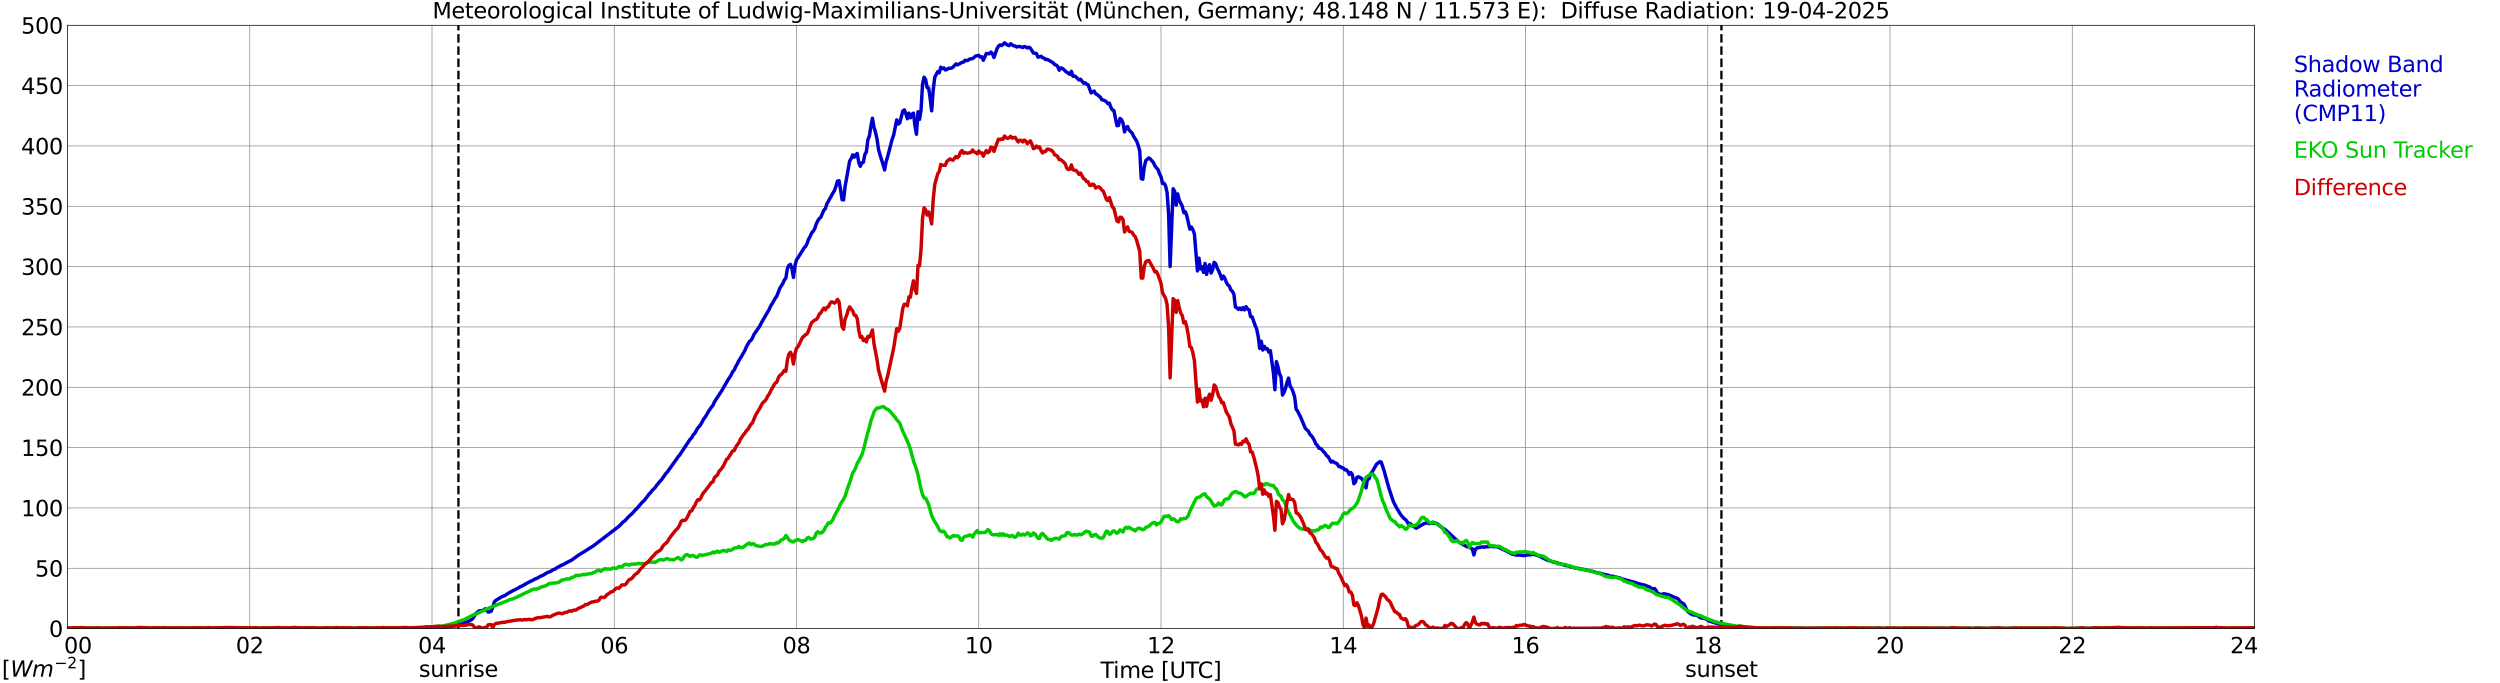 <?xml version="1.0" encoding="utf-8" standalone="no"?>
<!DOCTYPE svg PUBLIC "-//W3C//DTD SVG 1.1//EN"
  "http://www.w3.org/Graphics/SVG/1.1/DTD/svg11.dtd">
<svg xmlns:xlink="http://www.w3.org/1999/xlink" width="1085.4pt" height="296.64pt" viewBox="0 0 1085.4 296.64" xmlns="http://www.w3.org/2000/svg" version="1.1">
 <defs>
  <style type="text/css">*{stroke-linejoin: round; stroke-linecap: butt}</style>
 </defs>
 <g id="figure_1">
  <g id="patch_1">
   <path d="M 0 296.64 
L 1085.4 296.64 
L 1085.4 0 
L 0 0 
z
" style="fill: #ffffff"/>
  </g>
  <g id="axes_1">
   <g id="patch_2">
    <path d="M 29.306 272.909 
L 978.814 272.909 
L 978.814 10.976 
L 29.306 10.976 
z
" style="fill: #ffffff"/>
   </g>
   <g id="patch_3">
    <path d="M 978.814 272.909 
L 978.814 272.909 
L 978.814 10.976 
L 978.814 10.976 
z
" clip-path="url(#p9e6022a609)" style="fill: #d3d3d3; opacity: 0.25; stroke: #d3d3d3; stroke-linejoin: miter"/>
   </g>
   <g id="matplotlib.axis_1">
    <g id="xtick_1">
     <g id="line2d_1">
      <path d="M 29.306 272.909 
L 29.306 10.976 
" clip-path="url(#p9e6022a609)" style="fill: none; stroke: #808080; stroke-width: 0.3; stroke-linecap: square"/>
     </g>
     <g id="line2d_2"/>
     <g id="text_1">
      <!--    00 -->
      <g transform="translate(18.733 283.627) scale(0.095 -0.095)">
       <defs>
        <path id="DejaVuSans-20" transform="scale(0.016)"/>
        <path id="DejaVuSans-30" d="M 2034 4250 
Q 1547 4250 1301 3770 
Q 1056 3291 1056 2328 
Q 1056 1369 1301 889 
Q 1547 409 2034 409 
Q 2525 409 2770 889 
Q 3016 1369 3016 2328 
Q 3016 3291 2770 3770 
Q 2525 4250 2034 4250 
z
M 2034 4750 
Q 2819 4750 3233 4129 
Q 3647 3509 3647 2328 
Q 3647 1150 3233 529 
Q 2819 -91 2034 -91 
Q 1250 -91 836 529 
Q 422 1150 422 2328 
Q 422 3509 836 4129 
Q 1250 4750 2034 4750 
z
" transform="scale(0.016)"/>
       </defs>
       <use xlink:href="#DejaVuSans-20"/>
       <use xlink:href="#DejaVuSans-20" transform="translate(31.787 0)"/>
       <use xlink:href="#DejaVuSans-20" transform="translate(63.574 0)"/>
       <use xlink:href="#DejaVuSans-30" transform="translate(95.361 0)"/>
       <use xlink:href="#DejaVuSans-30" transform="translate(158.984 0)"/>
      </g>
     </g>
    </g>
    <g id="xtick_2">
     <g id="line2d_3">
      <path d="M 108.431 272.909 
L 108.431 10.976 
" clip-path="url(#p9e6022a609)" style="fill: none; stroke: #808080; stroke-width: 0.3; stroke-linecap: square"/>
     </g>
     <g id="line2d_4"/>
     <g id="text_2">
      <!-- 02 -->
      <g transform="translate(102.387 283.627) scale(0.095 -0.095)">
       <defs>
        <path id="DejaVuSans-32" d="M 1228 531 
L 3431 531 
L 3431 0 
L 469 0 
L 469 531 
Q 828 903 1448 1529 
Q 2069 2156 2228 2338 
Q 2531 2678 2651 2914 
Q 2772 3150 2772 3378 
Q 2772 3750 2511 3984 
Q 2250 4219 1831 4219 
Q 1534 4219 1204 4116 
Q 875 4013 500 3803 
L 500 4441 
Q 881 4594 1212 4672 
Q 1544 4750 1819 4750 
Q 2544 4750 2975 4387 
Q 3406 4025 3406 3419 
Q 3406 3131 3298 2873 
Q 3191 2616 2906 2266 
Q 2828 2175 2409 1742 
Q 1991 1309 1228 531 
z
" transform="scale(0.016)"/>
       </defs>
       <use xlink:href="#DejaVuSans-30"/>
       <use xlink:href="#DejaVuSans-32" transform="translate(63.623 0)"/>
      </g>
     </g>
    </g>
    <g id="xtick_3">
     <g id="line2d_5">
      <path d="M 187.557 272.909 
L 187.557 10.976 
" clip-path="url(#p9e6022a609)" style="fill: none; stroke: #808080; stroke-width: 0.3; stroke-linecap: square"/>
     </g>
     <g id="line2d_6"/>
     <g id="text_3">
      <!-- 04 -->
      <g transform="translate(181.513 283.627) scale(0.095 -0.095)">
       <defs>
        <path id="DejaVuSans-34" d="M 2419 4116 
L 825 1625 
L 2419 1625 
L 2419 4116 
z
M 2253 4666 
L 3047 4666 
L 3047 1625 
L 3713 1625 
L 3713 1100 
L 3047 1100 
L 3047 0 
L 2419 0 
L 2419 1100 
L 313 1100 
L 313 1709 
L 2253 4666 
z
" transform="scale(0.016)"/>
       </defs>
       <use xlink:href="#DejaVuSans-30"/>
       <use xlink:href="#DejaVuSans-34" transform="translate(63.623 0)"/>
      </g>
     </g>
    </g>
    <g id="xtick_4">
     <g id="line2d_7">
      <path d="M 266.683 272.909 
L 266.683 10.976 
" clip-path="url(#p9e6022a609)" style="fill: none; stroke: #808080; stroke-width: 0.3; stroke-linecap: square"/>
     </g>
     <g id="line2d_8"/>
     <g id="text_4">
      <!-- 06 -->
      <g transform="translate(260.638 283.627) scale(0.095 -0.095)">
       <defs>
        <path id="DejaVuSans-36" d="M 2113 2584 
Q 1688 2584 1439 2293 
Q 1191 2003 1191 1497 
Q 1191 994 1439 701 
Q 1688 409 2113 409 
Q 2538 409 2786 701 
Q 3034 994 3034 1497 
Q 3034 2003 2786 2293 
Q 2538 2584 2113 2584 
z
M 3366 4563 
L 3366 3988 
Q 3128 4100 2886 4159 
Q 2644 4219 2406 4219 
Q 1781 4219 1451 3797 
Q 1122 3375 1075 2522 
Q 1259 2794 1537 2939 
Q 1816 3084 2150 3084 
Q 2853 3084 3261 2657 
Q 3669 2231 3669 1497 
Q 3669 778 3244 343 
Q 2819 -91 2113 -91 
Q 1303 -91 875 529 
Q 447 1150 447 2328 
Q 447 3434 972 4092 
Q 1497 4750 2381 4750 
Q 2619 4750 2861 4703 
Q 3103 4656 3366 4563 
z
" transform="scale(0.016)"/>
       </defs>
       <use xlink:href="#DejaVuSans-30"/>
       <use xlink:href="#DejaVuSans-36" transform="translate(63.623 0)"/>
      </g>
     </g>
    </g>
    <g id="xtick_5">
     <g id="line2d_9">
      <path d="M 345.808 272.909 
L 345.808 10.976 
" clip-path="url(#p9e6022a609)" style="fill: none; stroke: #808080; stroke-width: 0.3; stroke-linecap: square"/>
     </g>
     <g id="line2d_10"/>
     <g id="text_5">
      <!-- 08 -->
      <g transform="translate(339.764 283.627) scale(0.095 -0.095)">
       <defs>
        <path id="DejaVuSans-38" d="M 2034 2216 
Q 1584 2216 1326 1975 
Q 1069 1734 1069 1313 
Q 1069 891 1326 650 
Q 1584 409 2034 409 
Q 2484 409 2743 651 
Q 3003 894 3003 1313 
Q 3003 1734 2745 1975 
Q 2488 2216 2034 2216 
z
M 1403 2484 
Q 997 2584 770 2862 
Q 544 3141 544 3541 
Q 544 4100 942 4425 
Q 1341 4750 2034 4750 
Q 2731 4750 3128 4425 
Q 3525 4100 3525 3541 
Q 3525 3141 3298 2862 
Q 3072 2584 2669 2484 
Q 3125 2378 3379 2068 
Q 3634 1759 3634 1313 
Q 3634 634 3220 271 
Q 2806 -91 2034 -91 
Q 1263 -91 848 271 
Q 434 634 434 1313 
Q 434 1759 690 2068 
Q 947 2378 1403 2484 
z
M 1172 3481 
Q 1172 3119 1398 2916 
Q 1625 2713 2034 2713 
Q 2441 2713 2670 2916 
Q 2900 3119 2900 3481 
Q 2900 3844 2670 4047 
Q 2441 4250 2034 4250 
Q 1625 4250 1398 4047 
Q 1172 3844 1172 3481 
z
" transform="scale(0.016)"/>
       </defs>
       <use xlink:href="#DejaVuSans-30"/>
       <use xlink:href="#DejaVuSans-38" transform="translate(63.623 0)"/>
      </g>
     </g>
    </g>
    <g id="xtick_6">
     <g id="line2d_11">
      <path d="M 424.934 272.909 
L 424.934 10.976 
" clip-path="url(#p9e6022a609)" style="fill: none; stroke: #808080; stroke-width: 0.3; stroke-linecap: square"/>
     </g>
     <g id="line2d_12"/>
     <g id="text_6">
      <!-- 10 -->
      <g transform="translate(418.89 283.627) scale(0.095 -0.095)">
       <defs>
        <path id="DejaVuSans-31" d="M 794 531 
L 1825 531 
L 1825 4091 
L 703 3866 
L 703 4441 
L 1819 4666 
L 2450 4666 
L 2450 531 
L 3481 531 
L 3481 0 
L 794 0 
L 794 531 
z
" transform="scale(0.016)"/>
       </defs>
       <use xlink:href="#DejaVuSans-31"/>
       <use xlink:href="#DejaVuSans-30" transform="translate(63.623 0)"/>
      </g>
     </g>
    </g>
    <g id="xtick_7">
     <g id="line2d_13">
      <path d="M 504.06 272.909 
L 504.06 10.976 
" clip-path="url(#p9e6022a609)" style="fill: none; stroke: #808080; stroke-width: 0.3; stroke-linecap: square"/>
     </g>
     <g id="line2d_14"/>
     <g id="text_7">
      <!-- 12 -->
      <g transform="translate(498.015 283.627) scale(0.095 -0.095)">
       <use xlink:href="#DejaVuSans-31"/>
       <use xlink:href="#DejaVuSans-32" transform="translate(63.623 0)"/>
      </g>
     </g>
    </g>
    <g id="xtick_8">
     <g id="line2d_15">
      <path d="M 583.185 272.909 
L 583.185 10.976 
" clip-path="url(#p9e6022a609)" style="fill: none; stroke: #808080; stroke-width: 0.3; stroke-linecap: square"/>
     </g>
     <g id="line2d_16"/>
     <g id="text_8">
      <!-- 14 -->
      <g transform="translate(577.141 283.627) scale(0.095 -0.095)">
       <use xlink:href="#DejaVuSans-31"/>
       <use xlink:href="#DejaVuSans-34" transform="translate(63.623 0)"/>
      </g>
     </g>
    </g>
    <g id="xtick_9">
     <g id="line2d_17">
      <path d="M 662.311 272.909 
L 662.311 10.976 
" clip-path="url(#p9e6022a609)" style="fill: none; stroke: #808080; stroke-width: 0.3; stroke-linecap: square"/>
     </g>
     <g id="line2d_18"/>
     <g id="text_9">
      <!-- 16 -->
      <g transform="translate(656.267 283.627) scale(0.095 -0.095)">
       <use xlink:href="#DejaVuSans-31"/>
       <use xlink:href="#DejaVuSans-36" transform="translate(63.623 0)"/>
      </g>
     </g>
    </g>
    <g id="xtick_10">
     <g id="line2d_19">
      <path d="M 741.437 272.909 
L 741.437 10.976 
" clip-path="url(#p9e6022a609)" style="fill: none; stroke: #808080; stroke-width: 0.3; stroke-linecap: square"/>
     </g>
     <g id="line2d_20"/>
     <g id="text_10">
      <!-- 18 -->
      <g transform="translate(735.392 283.627) scale(0.095 -0.095)">
       <use xlink:href="#DejaVuSans-31"/>
       <use xlink:href="#DejaVuSans-38" transform="translate(63.623 0)"/>
      </g>
     </g>
    </g>
    <g id="xtick_11">
     <g id="line2d_21">
      <path d="M 820.562 272.909 
L 820.562 10.976 
" clip-path="url(#p9e6022a609)" style="fill: none; stroke: #808080; stroke-width: 0.3; stroke-linecap: square"/>
     </g>
     <g id="line2d_22"/>
     <g id="text_11">
      <!-- 20 -->
      <g transform="translate(814.518 283.627) scale(0.095 -0.095)">
       <use xlink:href="#DejaVuSans-32"/>
       <use xlink:href="#DejaVuSans-30" transform="translate(63.623 0)"/>
      </g>
     </g>
    </g>
    <g id="xtick_12">
     <g id="line2d_23">
      <path d="M 899.688 272.909 
L 899.688 10.976 
" clip-path="url(#p9e6022a609)" style="fill: none; stroke: #808080; stroke-width: 0.3; stroke-linecap: square"/>
     </g>
     <g id="line2d_24"/>
     <g id="text_12">
      <!-- 22 -->
      <g transform="translate(893.644 283.627) scale(0.095 -0.095)">
       <use xlink:href="#DejaVuSans-32"/>
       <use xlink:href="#DejaVuSans-32" transform="translate(63.623 0)"/>
      </g>
     </g>
    </g>
    <g id="xtick_13">
     <g id="line2d_25">
      <path d="M 978.814 272.909 
L 978.814 10.976 
" clip-path="url(#p9e6022a609)" style="fill: none; stroke: #808080; stroke-width: 0.3; stroke-linecap: square"/>
     </g>
     <g id="line2d_26"/>
     <g id="text_13">
      <!-- 24    -->
      <g transform="translate(968.241 283.627) scale(0.095 -0.095)">
       <use xlink:href="#DejaVuSans-32"/>
       <use xlink:href="#DejaVuSans-34" transform="translate(63.623 0)"/>
       <use xlink:href="#DejaVuSans-20" transform="translate(127.246 0)"/>
       <use xlink:href="#DejaVuSans-20" transform="translate(159.033 0)"/>
       <use xlink:href="#DejaVuSans-20" transform="translate(190.82 0)"/>
      </g>
     </g>
    </g>
    <g id="text_14">
     <!-- Time [UTC] -->
     <g transform="translate(477.806 294.322) scale(0.095 -0.095)">
      <defs>
       <path id="DejaVuSans-54" d="M -19 4666 
L 3928 4666 
L 3928 4134 
L 2272 4134 
L 2272 0 
L 1638 0 
L 1638 4134 
L -19 4134 
L -19 4666 
z
" transform="scale(0.016)"/>
       <path id="DejaVuSans-69" d="M 603 3500 
L 1178 3500 
L 1178 0 
L 603 0 
L 603 3500 
z
M 603 4863 
L 1178 4863 
L 1178 4134 
L 603 4134 
L 603 4863 
z
" transform="scale(0.016)"/>
       <path id="DejaVuSans-6d" d="M 3328 2828 
Q 3544 3216 3844 3400 
Q 4144 3584 4550 3584 
Q 5097 3584 5394 3201 
Q 5691 2819 5691 2113 
L 5691 0 
L 5113 0 
L 5113 2094 
Q 5113 2597 4934 2840 
Q 4756 3084 4391 3084 
Q 3944 3084 3684 2787 
Q 3425 2491 3425 1978 
L 3425 0 
L 2847 0 
L 2847 2094 
Q 2847 2600 2669 2842 
Q 2491 3084 2119 3084 
Q 1678 3084 1418 2786 
Q 1159 2488 1159 1978 
L 1159 0 
L 581 0 
L 581 3500 
L 1159 3500 
L 1159 2956 
Q 1356 3278 1631 3431 
Q 1906 3584 2284 3584 
Q 2666 3584 2933 3390 
Q 3200 3197 3328 2828 
z
" transform="scale(0.016)"/>
       <path id="DejaVuSans-65" d="M 3597 1894 
L 3597 1613 
L 953 1613 
Q 991 1019 1311 708 
Q 1631 397 2203 397 
Q 2534 397 2845 478 
Q 3156 559 3463 722 
L 3463 178 
Q 3153 47 2828 -22 
Q 2503 -91 2169 -91 
Q 1331 -91 842 396 
Q 353 884 353 1716 
Q 353 2575 817 3079 
Q 1281 3584 2069 3584 
Q 2775 3584 3186 3129 
Q 3597 2675 3597 1894 
z
M 3022 2063 
Q 3016 2534 2758 2815 
Q 2500 3097 2075 3097 
Q 1594 3097 1305 2825 
Q 1016 2553 972 2059 
L 3022 2063 
z
" transform="scale(0.016)"/>
       <path id="DejaVuSans-5b" d="M 550 4863 
L 1875 4863 
L 1875 4416 
L 1125 4416 
L 1125 -397 
L 1875 -397 
L 1875 -844 
L 550 -844 
L 550 4863 
z
" transform="scale(0.016)"/>
       <path id="DejaVuSans-55" d="M 556 4666 
L 1191 4666 
L 1191 1831 
Q 1191 1081 1462 751 
Q 1734 422 2344 422 
Q 2950 422 3222 751 
Q 3494 1081 3494 1831 
L 3494 4666 
L 4128 4666 
L 4128 1753 
Q 4128 841 3676 375 
Q 3225 -91 2344 -91 
Q 1459 -91 1007 375 
Q 556 841 556 1753 
L 556 4666 
z
" transform="scale(0.016)"/>
       <path id="DejaVuSans-43" d="M 4122 4306 
L 4122 3641 
Q 3803 3938 3442 4084 
Q 3081 4231 2675 4231 
Q 1875 4231 1450 3742 
Q 1025 3253 1025 2328 
Q 1025 1406 1450 917 
Q 1875 428 2675 428 
Q 3081 428 3442 575 
Q 3803 722 4122 1019 
L 4122 359 
Q 3791 134 3420 21 
Q 3050 -91 2638 -91 
Q 1578 -91 968 557 
Q 359 1206 359 2328 
Q 359 3453 968 4101 
Q 1578 4750 2638 4750 
Q 3056 4750 3426 4639 
Q 3797 4528 4122 4306 
z
" transform="scale(0.016)"/>
       <path id="DejaVuSans-5d" d="M 1947 4863 
L 1947 -844 
L 622 -844 
L 622 -397 
L 1369 -397 
L 1369 4416 
L 622 4416 
L 622 4863 
L 1947 4863 
z
" transform="scale(0.016)"/>
      </defs>
      <use xlink:href="#DejaVuSans-54"/>
      <use xlink:href="#DejaVuSans-69" transform="translate(57.959 0)"/>
      <use xlink:href="#DejaVuSans-6d" transform="translate(85.742 0)"/>
      <use xlink:href="#DejaVuSans-65" transform="translate(183.154 0)"/>
      <use xlink:href="#DejaVuSans-20" transform="translate(244.678 0)"/>
      <use xlink:href="#DejaVuSans-5b" transform="translate(276.465 0)"/>
      <use xlink:href="#DejaVuSans-55" transform="translate(315.479 0)"/>
      <use xlink:href="#DejaVuSans-54" transform="translate(388.672 0)"/>
      <use xlink:href="#DejaVuSans-43" transform="translate(443.881 0)"/>
      <use xlink:href="#DejaVuSans-5d" transform="translate(513.705 0)"/>
     </g>
    </g>
   </g>
   <g id="matplotlib.axis_2">
    <g id="ytick_1">
     <g id="line2d_27">
      <path d="M 29.306 272.909 
L 978.814 272.909 
" clip-path="url(#p9e6022a609)" style="fill: none; stroke: #808080; stroke-width: 0.3; stroke-linecap: square"/>
     </g>
     <g id="line2d_28"/>
     <g id="text_15">
      <!-- 0 -->
      <g transform="translate(21.261 276.518) scale(0.095 -0.095)">
       <use xlink:href="#DejaVuSans-30"/>
      </g>
     </g>
    </g>
    <g id="ytick_2">
     <g id="line2d_29">
      <path d="M 29.306 246.715 
L 978.814 246.715 
" clip-path="url(#p9e6022a609)" style="fill: none; stroke: #808080; stroke-width: 0.3; stroke-linecap: square"/>
     </g>
     <g id="line2d_30"/>
     <g id="text_16">
      <!-- 50 -->
      <g transform="translate(15.217 250.325) scale(0.095 -0.095)">
       <defs>
        <path id="DejaVuSans-35" d="M 691 4666 
L 3169 4666 
L 3169 4134 
L 1269 4134 
L 1269 2991 
Q 1406 3038 1543 3061 
Q 1681 3084 1819 3084 
Q 2600 3084 3056 2656 
Q 3513 2228 3513 1497 
Q 3513 744 3044 326 
Q 2575 -91 1722 -91 
Q 1428 -91 1123 -41 
Q 819 9 494 109 
L 494 744 
Q 775 591 1075 516 
Q 1375 441 1709 441 
Q 2250 441 2565 725 
Q 2881 1009 2881 1497 
Q 2881 1984 2565 2268 
Q 2250 2553 1709 2553 
Q 1456 2553 1204 2497 
Q 953 2441 691 2322 
L 691 4666 
z
" transform="scale(0.016)"/>
       </defs>
       <use xlink:href="#DejaVuSans-35"/>
       <use xlink:href="#DejaVuSans-30" transform="translate(63.623 0)"/>
      </g>
     </g>
    </g>
    <g id="ytick_3">
     <g id="line2d_31">
      <path d="M 29.306 220.522 
L 978.814 220.522 
" clip-path="url(#p9e6022a609)" style="fill: none; stroke: #808080; stroke-width: 0.3; stroke-linecap: square"/>
     </g>
     <g id="line2d_32"/>
     <g id="text_17">
      <!-- 100 -->
      <g transform="translate(9.173 224.131) scale(0.095 -0.095)">
       <use xlink:href="#DejaVuSans-31"/>
       <use xlink:href="#DejaVuSans-30" transform="translate(63.623 0)"/>
       <use xlink:href="#DejaVuSans-30" transform="translate(127.246 0)"/>
      </g>
     </g>
    </g>
    <g id="ytick_4">
     <g id="line2d_33">
      <path d="M 29.306 194.329 
L 978.814 194.329 
" clip-path="url(#p9e6022a609)" style="fill: none; stroke: #808080; stroke-width: 0.3; stroke-linecap: square"/>
     </g>
     <g id="line2d_34"/>
     <g id="text_18">
      <!-- 150 -->
      <g transform="translate(9.173 197.938) scale(0.095 -0.095)">
       <use xlink:href="#DejaVuSans-31"/>
       <use xlink:href="#DejaVuSans-35" transform="translate(63.623 0)"/>
       <use xlink:href="#DejaVuSans-30" transform="translate(127.246 0)"/>
      </g>
     </g>
    </g>
    <g id="ytick_5">
     <g id="line2d_35">
      <path d="M 29.306 168.136 
L 978.814 168.136 
" clip-path="url(#p9e6022a609)" style="fill: none; stroke: #808080; stroke-width: 0.3; stroke-linecap: square"/>
     </g>
     <g id="line2d_36"/>
     <g id="text_19">
      <!-- 200 -->
      <g transform="translate(9.173 171.745) scale(0.095 -0.095)">
       <use xlink:href="#DejaVuSans-32"/>
       <use xlink:href="#DejaVuSans-30" transform="translate(63.623 0)"/>
       <use xlink:href="#DejaVuSans-30" transform="translate(127.246 0)"/>
      </g>
     </g>
    </g>
    <g id="ytick_6">
     <g id="line2d_37">
      <path d="M 29.306 141.942 
L 978.814 141.942 
" clip-path="url(#p9e6022a609)" style="fill: none; stroke: #808080; stroke-width: 0.3; stroke-linecap: square"/>
     </g>
     <g id="line2d_38"/>
     <g id="text_20">
      <!-- 250 -->
      <g transform="translate(9.173 145.551) scale(0.095 -0.095)">
       <use xlink:href="#DejaVuSans-32"/>
       <use xlink:href="#DejaVuSans-35" transform="translate(63.623 0)"/>
       <use xlink:href="#DejaVuSans-30" transform="translate(127.246 0)"/>
      </g>
     </g>
    </g>
    <g id="ytick_7">
     <g id="line2d_39">
      <path d="M 29.306 115.749 
L 978.814 115.749 
" clip-path="url(#p9e6022a609)" style="fill: none; stroke: #808080; stroke-width: 0.3; stroke-linecap: square"/>
     </g>
     <g id="line2d_40"/>
     <g id="text_21">
      <!-- 300 -->
      <g transform="translate(9.173 119.358) scale(0.095 -0.095)">
       <defs>
        <path id="DejaVuSans-33" d="M 2597 2516 
Q 3050 2419 3304 2112 
Q 3559 1806 3559 1356 
Q 3559 666 3084 287 
Q 2609 -91 1734 -91 
Q 1441 -91 1130 -33 
Q 819 25 488 141 
L 488 750 
Q 750 597 1062 519 
Q 1375 441 1716 441 
Q 2309 441 2620 675 
Q 2931 909 2931 1356 
Q 2931 1769 2642 2001 
Q 2353 2234 1838 2234 
L 1294 2234 
L 1294 2753 
L 1863 2753 
Q 2328 2753 2575 2939 
Q 2822 3125 2822 3475 
Q 2822 3834 2567 4026 
Q 2313 4219 1838 4219 
Q 1578 4219 1281 4162 
Q 984 4106 628 3988 
L 628 4550 
Q 988 4650 1302 4700 
Q 1616 4750 1894 4750 
Q 2613 4750 3031 4423 
Q 3450 4097 3450 3541 
Q 3450 3153 3228 2886 
Q 3006 2619 2597 2516 
z
" transform="scale(0.016)"/>
       </defs>
       <use xlink:href="#DejaVuSans-33"/>
       <use xlink:href="#DejaVuSans-30" transform="translate(63.623 0)"/>
       <use xlink:href="#DejaVuSans-30" transform="translate(127.246 0)"/>
      </g>
     </g>
    </g>
    <g id="ytick_8">
     <g id="line2d_41">
      <path d="M 29.306 89.556 
L 978.814 89.556 
" clip-path="url(#p9e6022a609)" style="fill: none; stroke: #808080; stroke-width: 0.3; stroke-linecap: square"/>
     </g>
     <g id="line2d_42"/>
     <g id="text_22">
      <!-- 350 -->
      <g transform="translate(9.173 93.165) scale(0.095 -0.095)">
       <use xlink:href="#DejaVuSans-33"/>
       <use xlink:href="#DejaVuSans-35" transform="translate(63.623 0)"/>
       <use xlink:href="#DejaVuSans-30" transform="translate(127.246 0)"/>
      </g>
     </g>
    </g>
    <g id="ytick_9">
     <g id="line2d_43">
      <path d="M 29.306 63.362 
L 978.814 63.362 
" clip-path="url(#p9e6022a609)" style="fill: none; stroke: #808080; stroke-width: 0.3; stroke-linecap: square"/>
     </g>
     <g id="line2d_44"/>
     <g id="text_23">
      <!-- 400 -->
      <g transform="translate(9.173 66.972) scale(0.095 -0.095)">
       <use xlink:href="#DejaVuSans-34"/>
       <use xlink:href="#DejaVuSans-30" transform="translate(63.623 0)"/>
       <use xlink:href="#DejaVuSans-30" transform="translate(127.246 0)"/>
      </g>
     </g>
    </g>
    <g id="ytick_10">
     <g id="line2d_45">
      <path d="M 29.306 37.169 
L 978.814 37.169 
" clip-path="url(#p9e6022a609)" style="fill: none; stroke: #808080; stroke-width: 0.3; stroke-linecap: square"/>
     </g>
     <g id="line2d_46"/>
     <g id="text_24">
      <!-- 450 -->
      <g transform="translate(9.173 40.778) scale(0.095 -0.095)">
       <use xlink:href="#DejaVuSans-34"/>
       <use xlink:href="#DejaVuSans-35" transform="translate(63.623 0)"/>
       <use xlink:href="#DejaVuSans-30" transform="translate(127.246 0)"/>
      </g>
     </g>
    </g>
    <g id="ytick_11">
     <g id="line2d_47">
      <path d="M 29.306 10.976 
L 978.814 10.976 
" clip-path="url(#p9e6022a609)" style="fill: none; stroke: #808080; stroke-width: 0.3; stroke-linecap: square"/>
     </g>
     <g id="line2d_48"/>
     <g id="text_25">
      <!-- 500 -->
      <g transform="translate(9.173 14.585) scale(0.095 -0.095)">
       <use xlink:href="#DejaVuSans-35"/>
       <use xlink:href="#DejaVuSans-30" transform="translate(63.623 0)"/>
       <use xlink:href="#DejaVuSans-30" transform="translate(127.246 0)"/>
      </g>
     </g>
    </g>
   </g>
   <g id="line2d_49">
    <path d="M 199.03 272.909 
L 199.03 10.976 
" clip-path="url(#p9e6022a609)" style="fill: none; stroke-dasharray: 3.7,1.6; stroke-dashoffset: 0; stroke: #000000"/>
   </g>
   <g id="line2d_50">
    <path d="M 747.371 272.909 
L 747.371 10.976 
" clip-path="url(#p9e6022a609)" style="fill: none; stroke-dasharray: 3.7,1.6; stroke-dashoffset: 0; stroke: #000000"/>
   </g>
   <g id="line2d_51">
    <path d="M 29.306 272.909 
L 190.854 272.909 
L 191.513 272.668 
L 197.448 271.662 
L 203.382 269.75 
L 204.701 269.043 
L 205.36 268.44 
L 206.679 266.219 
L 207.339 265.821 
L 207.998 265.213 
L 209.317 265.114 
L 209.976 264.81 
L 210.635 264.307 
L 211.954 265.716 
L 212.614 265.617 
L 213.273 265.313 
L 213.932 263.704 
L 214.592 261.384 
L 215.251 260.682 
L 217.889 259.068 
L 219.207 258.565 
L 220.526 257.659 
L 222.504 256.548 
L 225.142 255.239 
L 225.801 254.736 
L 226.461 254.537 
L 229.098 253.023 
L 231.736 251.713 
L 232.395 251.31 
L 233.054 251.111 
L 235.033 250 
L 235.692 249.801 
L 237.67 248.591 
L 238.989 248.088 
L 240.308 247.281 
L 240.967 247.082 
L 241.626 246.574 
L 242.945 245.872 
L 243.604 245.469 
L 244.264 245.264 
L 246.242 244.159 
L 248.22 243.153 
L 250.858 241.236 
L 257.451 237.108 
L 268.661 228.543 
L 270.639 226.531 
L 271.298 226.128 
L 272.617 224.614 
L 274.595 222.801 
L 275.914 221.292 
L 276.573 220.685 
L 278.552 218.369 
L 279.87 217.059 
L 281.189 215.346 
L 281.849 214.44 
L 282.508 213.832 
L 283.167 212.926 
L 284.486 211.616 
L 285.145 210.611 
L 285.805 209.903 
L 286.464 208.997 
L 287.124 208.395 
L 289.102 205.576 
L 289.761 204.869 
L 293.717 199.327 
L 294.377 198.321 
L 295.036 197.614 
L 299.652 190.662 
L 300.311 190.059 
L 300.971 188.75 
L 301.63 188.147 
L 302.949 185.827 
L 303.608 185.125 
L 304.267 184.218 
L 305.586 181.798 
L 306.246 180.991 
L 307.564 178.676 
L 308.883 176.764 
L 309.543 175.957 
L 310.202 174.443 
L 313.499 169.409 
L 316.136 164.772 
L 316.796 163.866 
L 317.455 162.755 
L 318.114 161.346 
L 318.774 160.644 
L 319.433 159.13 
L 320.093 158.025 
L 320.752 156.61 
L 322.071 154.499 
L 323.39 152.179 
L 324.049 150.57 
L 325.368 148.25 
L 326.027 147.747 
L 326.686 146.741 
L 327.346 145.227 
L 329.983 141.403 
L 330.643 139.988 
L 333.94 134.346 
L 334.599 132.837 
L 335.258 131.832 
L 336.577 129.511 
L 337.236 128.605 
L 338.555 125.179 
L 339.874 123.067 
L 340.533 121.553 
L 341.193 120.747 
L 341.852 116.619 
L 342.512 115.209 
L 343.171 114.806 
L 343.83 116.619 
L 344.49 120.448 
L 345.149 115.309 
L 345.808 112.789 
L 346.468 111.883 
L 349.105 107.65 
L 349.765 106.948 
L 350.424 105.638 
L 351.083 103.82 
L 351.743 102.616 
L 352.402 101.102 
L 353.062 100.4 
L 353.721 99.289 
L 354.38 97.272 
L 355.04 95.863 
L 355.699 94.857 
L 356.359 94.354 
L 357.677 91.232 
L 358.337 90.624 
L 358.996 88.508 
L 362.293 82.667 
L 362.952 80.854 
L 363.612 78.638 
L 364.271 78.434 
L 364.93 82.164 
L 365.59 86.695 
L 366.249 86.795 
L 366.909 80.954 
L 368.887 69.874 
L 369.546 68.863 
L 370.206 67.255 
L 370.865 68.26 
L 371.524 67.15 
L 372.184 66.647 
L 372.843 70.576 
L 373.502 72.189 
L 374.162 70.681 
L 374.821 70.476 
L 375.481 67.05 
L 376.14 65.945 
L 376.799 60.706 
L 377.459 58.993 
L 378.118 54.76 
L 378.777 51.334 
L 379.437 55.164 
L 380.096 57.38 
L 380.756 60.303 
L 381.415 64.834 
L 382.074 67.255 
L 383.393 71.383 
L 384.053 73.803 
L 384.712 70.173 
L 385.371 68.061 
L 387.349 60.402 
L 388.009 58.59 
L 389.328 52.042 
L 389.987 53.854 
L 390.646 53.351 
L 391.965 48.212 
L 392.624 47.709 
L 393.284 49.323 
L 393.943 51.539 
L 394.603 49.118 
L 395.262 51.135 
L 395.921 49.621 
L 396.581 49.118 
L 397.24 54.561 
L 397.899 58.286 
L 398.559 48.516 
L 399.218 51.837 
L 399.878 47.809 
L 400.537 36.525 
L 401.196 33.502 
L 401.856 34.513 
L 402.515 38.039 
L 403.175 38.238 
L 403.834 42.67 
L 404.493 48.113 
L 405.153 39.144 
L 405.812 33.607 
L 407.131 31.087 
L 407.79 31.59 
L 408.45 29.17 
L 409.109 29.777 
L 409.768 29.473 
L 410.428 30.38 
L 411.087 30.181 
L 411.746 29.678 
L 413.065 29.573 
L 413.725 29.17 
L 415.043 27.76 
L 415.703 28.164 
L 417.022 27.462 
L 417.681 27.058 
L 418.34 26.954 
L 419 26.152 
L 419.659 26.351 
L 420.318 26.152 
L 420.978 25.644 
L 422.297 25.445 
L 423.615 24.334 
L 424.934 24.036 
L 425.593 24.738 
L 426.253 24.638 
L 426.912 26.152 
L 428.231 23.229 
L 429.55 23.328 
L 430.209 22.621 
L 430.869 23.328 
L 431.528 24.942 
L 432.847 21.212 
L 433.506 20.002 
L 434.165 19.499 
L 434.825 19.803 
L 435.484 19.3 
L 436.144 18.593 
L 437.462 19.604 
L 438.122 19.803 
L 438.781 18.996 
L 440.1 19.902 
L 440.759 20.002 
L 441.419 20.405 
L 442.078 20.206 
L 442.737 20.206 
L 444.056 20.61 
L 444.716 20.206 
L 445.375 20.405 
L 446.034 20.809 
L 446.694 20.51 
L 447.353 20.913 
L 448.672 23.025 
L 449.991 23.229 
L 450.65 24.842 
L 451.969 24.439 
L 452.628 25.041 
L 453.287 25.241 
L 453.947 25.848 
L 454.606 25.749 
L 457.244 27.257 
L 457.903 28.064 
L 458.563 28.263 
L 459.222 28.871 
L 459.881 30.479 
L 460.541 29.473 
L 461.2 29.678 
L 461.859 30.181 
L 462.519 30.883 
L 464.497 32.297 
L 465.156 30.987 
L 465.816 33.099 
L 466.475 32.999 
L 467.134 33.402 
L 468.453 34.712 
L 469.113 34.408 
L 470.431 36.121 
L 471.091 35.922 
L 471.75 36.525 
L 472.409 36.828 
L 473.728 40.354 
L 474.388 39.851 
L 475.047 39.547 
L 475.706 40.757 
L 476.366 41.061 
L 477.685 42.167 
L 478.344 43.277 
L 479.663 43.681 
L 480.322 44.184 
L 480.981 44.99 
L 481.641 44.786 
L 482.3 46.599 
L 482.96 47.709 
L 483.619 48.013 
L 484.938 54.561 
L 485.597 54.457 
L 486.256 51.434 
L 486.916 51.942 
L 487.575 53.451 
L 488.235 57.28 
L 488.894 55.363 
L 489.553 54.965 
L 490.213 56.473 
L 491.532 57.783 
L 492.191 59.192 
L 493.51 61.309 
L 494.169 63.121 
L 494.828 65.542 
L 495.488 77.528 
L 496.147 77.831 
L 496.807 72.493 
L 497.466 69.67 
L 498.785 68.564 
L 499.444 69.067 
L 500.763 70.576 
L 501.422 71.99 
L 502.082 72.897 
L 502.741 73.599 
L 503.4 75.411 
L 504.06 76.721 
L 504.719 79.644 
L 505.379 79.545 
L 506.038 80.65 
L 506.697 83.573 
L 507.357 92.741 
L 508.016 115.712 
L 509.335 81.96 
L 509.994 83.07 
L 510.654 89.016 
L 511.313 84.176 
L 511.972 86.9 
L 513.291 89.519 
L 513.95 92.337 
L 514.61 91.934 
L 515.269 93.747 
L 516.588 99.493 
L 517.247 98.582 
L 517.907 99.692 
L 518.566 101.605 
L 519.885 117.624 
L 520.544 112.082 
L 521.204 116.718 
L 521.863 115.812 
L 522.522 118.227 
L 523.182 114.403 
L 523.841 119.138 
L 524.501 116.116 
L 525.16 114.906 
L 525.819 118.531 
L 526.479 117.121 
L 527.138 113.9 
L 527.797 114.502 
L 528.457 116.414 
L 529.116 117.624 
L 529.776 119.238 
L 530.435 121.15 
L 531.094 119.84 
L 531.754 120.747 
L 532.413 122.559 
L 533.073 123.67 
L 533.732 124.173 
L 534.391 125.886 
L 535.051 126.488 
L 535.71 127.798 
L 536.369 133.34 
L 537.029 133.644 
L 537.688 134.346 
L 538.348 133.744 
L 539.007 134.451 
L 539.666 133.545 
L 540.326 134.55 
L 540.985 133.141 
L 541.644 134.147 
L 542.304 134.55 
L 542.963 137.474 
L 543.623 137.573 
L 544.941 141.298 
L 545.601 142.911 
L 546.26 146.034 
L 546.919 151.272 
L 547.579 148.15 
L 548.238 151.98 
L 548.898 150.366 
L 549.557 151.477 
L 550.216 151.372 
L 550.876 152.886 
L 551.535 152.278 
L 552.854 161.75 
L 553.513 169.204 
L 554.173 157.014 
L 554.832 159.23 
L 555.491 162.253 
L 556.151 163.562 
L 556.81 171.525 
L 557.47 170.414 
L 558.129 168.602 
L 558.788 165.982 
L 559.448 164.17 
L 560.107 167.596 
L 560.766 168.602 
L 561.426 170.215 
L 562.085 172.326 
L 562.745 177.67 
L 563.404 178.576 
L 564.723 181.196 
L 566.701 185.931 
L 567.36 186.633 
L 568.02 187.136 
L 568.679 188.551 
L 569.338 189.153 
L 569.998 190.059 
L 570.657 191.269 
L 571.317 192.778 
L 571.976 193.386 
L 572.635 194.591 
L 573.295 194.696 
L 573.954 195.298 
L 574.613 196.105 
L 575.273 196.707 
L 575.932 197.818 
L 576.592 198.221 
L 577.91 200.636 
L 578.57 200.233 
L 579.229 200.736 
L 580.548 201.343 
L 581.207 202.554 
L 581.867 202.554 
L 582.526 203.056 
L 583.185 203.156 
L 583.845 203.963 
L 584.504 203.963 
L 585.164 204.665 
L 585.823 205.974 
L 586.482 205.173 
L 587.142 206.079 
L 587.801 210.008 
L 588.46 209.301 
L 589.12 207.284 
L 589.779 206.985 
L 591.098 207.687 
L 591.757 208.594 
L 592.417 208.798 
L 593.076 211.821 
L 593.736 207.792 
L 594.395 207.892 
L 595.054 205.775 
L 595.714 204.969 
L 597.692 201.443 
L 598.351 201.04 
L 599.011 200.437 
L 599.67 200.636 
L 600.989 204.665 
L 602.967 211.821 
L 604.945 217.761 
L 606.264 220.381 
L 608.242 223.608 
L 609.561 225.116 
L 610.22 225.52 
L 610.879 226.426 
L 611.539 227.636 
L 612.198 227.233 
L 612.858 227.94 
L 614.836 229.349 
L 618.133 227.437 
L 619.451 226.929 
L 620.111 227.233 
L 620.77 227.332 
L 621.429 227.133 
L 622.089 227.233 
L 623.408 227.133 
L 624.067 227.437 
L 625.386 228.543 
L 626.705 229.548 
L 627.364 229.852 
L 633.298 235.295 
L 636.595 237.207 
L 637.255 237.511 
L 637.914 237.611 
L 639.233 238.318 
L 639.892 240.937 
L 640.552 238.517 
L 641.211 237.915 
L 643.848 237.406 
L 644.508 237.611 
L 645.167 237.307 
L 645.827 237.406 
L 647.805 237.207 
L 648.464 237.406 
L 649.123 237.307 
L 650.442 237.511 
L 654.399 239.423 
L 656.377 240.534 
L 657.695 240.832 
L 658.355 241.037 
L 659.014 240.937 
L 661.652 241.236 
L 662.97 240.937 
L 663.63 240.832 
L 664.289 240.937 
L 664.949 240.733 
L 666.267 240.733 
L 668.905 241.639 
L 669.564 242.142 
L 672.202 243.352 
L 672.861 243.452 
L 674.18 243.955 
L 676.158 244.358 
L 676.817 244.662 
L 677.477 244.761 
L 678.136 245.065 
L 678.796 245.165 
L 679.455 245.469 
L 680.774 245.668 
L 682.092 246.176 
L 683.411 246.475 
L 684.071 246.679 
L 685.389 246.778 
L 687.368 247.281 
L 688.027 247.281 
L 690.005 247.784 
L 691.983 248.188 
L 692.643 248.491 
L 694.621 248.895 
L 696.599 249.398 
L 698.577 249.801 
L 699.236 250.608 
L 699.896 250.105 
L 702.533 250.807 
L 703.193 250.906 
L 704.511 251.415 
L 708.468 252.52 
L 709.786 252.824 
L 711.105 253.327 
L 712.424 253.631 
L 713.083 253.929 
L 713.743 253.929 
L 715.062 254.432 
L 716.38 254.94 
L 717.04 255.642 
L 718.358 255.543 
L 719.018 256.349 
L 719.677 257.659 
L 720.337 257.759 
L 720.996 258.262 
L 722.315 257.759 
L 724.293 258.162 
L 727.59 259.571 
L 728.249 259.775 
L 728.909 260.378 
L 729.568 261.384 
L 730.887 262.091 
L 731.546 262.997 
L 732.205 264.611 
L 732.865 265.617 
L 734.184 266.523 
L 734.843 266.926 
L 736.821 267.131 
L 738.14 268.136 
L 738.799 268.335 
L 740.118 268.44 
L 742.096 269.645 
L 747.371 271.259 
L 750.009 271.762 
L 751.327 272.065 
L 751.987 272.065 
L 753.306 272.469 
L 753.965 272.469 
L 755.284 272.909 
L 978.154 272.909 
L 978.154 272.909 
" clip-path="url(#p9e6022a609)" style="fill: none; stroke: #0000cc; stroke-width: 1.5; stroke-linecap: square"/>
   </g>
   <g id="line2d_52">
    <path d="M 28.646 272.552 
L 29.306 272.664 
L 29.965 272.647 
L 30.625 272.756 
L 31.284 272.571 
L 34.581 272.575 
L 35.24 272.484 
L 37.878 272.654 
L 41.175 272.661 
L 42.493 272.562 
L 43.812 272.686 
L 49.747 272.624 
L 50.406 272.649 
L 51.725 272.513 
L 52.384 272.59 
L 53.703 272.552 
L 58.978 272.629 
L 59.637 272.463 
L 62.275 272.502 
L 65.572 272.631 
L 67.55 272.541 
L 69.528 272.599 
L 71.506 272.495 
L 72.825 272.704 
L 74.144 272.599 
L 75.462 272.634 
L 76.122 272.565 
L 77.441 272.604 
L 80.078 272.583 
L 80.737 272.66 
L 83.375 272.602 
L 87.331 272.549 
L 88.65 272.648 
L 90.628 272.476 
L 91.288 272.6 
L 93.266 272.569 
L 94.584 272.571 
L 99.2 272.461 
L 101.178 272.491 
L 107.772 272.585 
L 111.728 272.592 
L 113.047 272.723 
L 113.707 272.578 
L 116.344 272.636 
L 120.96 272.462 
L 121.619 272.568 
L 122.938 272.568 
L 123.597 272.635 
L 124.916 272.545 
L 126.235 272.6 
L 127.553 272.456 
L 128.872 272.506 
L 130.191 272.583 
L 135.466 272.568 
L 136.785 272.558 
L 137.444 272.657 
L 138.104 272.639 
L 138.763 272.733 
L 141.4 272.545 
L 144.038 272.623 
L 145.357 272.573 
L 146.016 272.458 
L 146.676 272.598 
L 149.313 272.533 
L 150.632 272.641 
L 151.291 272.519 
L 153.269 272.71 
L 154.588 272.711 
L 155.907 272.545 
L 158.544 272.55 
L 160.523 272.661 
L 164.479 272.539 
L 165.798 272.575 
L 166.457 272.461 
L 167.116 272.585 
L 167.776 272.521 
L 169.754 272.61 
L 172.391 272.577 
L 175.029 272.489 
L 176.348 272.46 
L 177.666 272.559 
L 181.623 272.457 
L 184.26 272.344 
L 184.92 272.198 
L 186.898 272.168 
L 192.173 271.767 
L 195.47 271.023 
L 196.788 270.707 
L 198.767 269.955 
L 200.085 269.478 
L 201.404 269.063 
L 205.36 267.033 
L 206.679 266.561 
L 211.295 264.447 
L 212.614 263.832 
L 220.526 260.752 
L 221.186 260.35 
L 222.504 260.085 
L 226.461 258.25 
L 228.439 257.249 
L 229.757 256.77 
L 230.417 256.257 
L 231.736 255.743 
L 233.054 255.738 
L 233.714 255.496 
L 235.033 254.837 
L 237.011 254.297 
L 238.329 253.432 
L 238.989 253.253 
L 241.626 253.052 
L 242.286 252.931 
L 242.945 252.64 
L 243.604 251.975 
L 244.264 251.777 
L 244.923 251.729 
L 245.583 251.43 
L 246.242 251.341 
L 246.901 251.403 
L 247.561 251.183 
L 248.22 250.669 
L 248.88 250.621 
L 250.198 249.735 
L 250.858 249.882 
L 252.836 249.554 
L 253.495 249.353 
L 254.155 249.547 
L 254.814 249.245 
L 256.792 248.999 
L 258.77 248.147 
L 259.43 247.618 
L 260.089 247.558 
L 260.748 248.018 
L 261.408 247.731 
L 262.067 247.13 
L 262.726 246.889 
L 263.386 247.124 
L 264.045 247.003 
L 264.705 247.126 
L 265.364 247.03 
L 266.023 246.62 
L 266.683 246.642 
L 267.342 246.829 
L 268.002 246.612 
L 268.661 245.985 
L 269.32 245.973 
L 269.98 246.179 
L 270.639 245.514 
L 271.298 245.086 
L 271.958 244.931 
L 272.617 245.227 
L 273.277 245.385 
L 273.936 244.907 
L 275.914 244.914 
L 277.233 244.564 
L 277.892 244.817 
L 278.552 244.666 
L 279.211 244.737 
L 279.87 244.991 
L 280.53 244.725 
L 281.189 244.202 
L 281.849 243.984 
L 283.167 244.075 
L 283.827 244.044 
L 284.486 244.157 
L 286.464 242.916 
L 287.124 242.98 
L 287.783 243.168 
L 288.442 243.015 
L 289.102 242.65 
L 289.761 242.514 
L 290.42 242.876 
L 291.08 242.975 
L 291.739 242.932 
L 292.399 243.106 
L 294.377 242.032 
L 295.036 242.468 
L 295.696 243.095 
L 296.355 242.737 
L 297.014 241.6 
L 297.674 240.971 
L 298.333 240.759 
L 299.652 241.62 
L 300.311 241.182 
L 300.971 241.192 
L 302.289 241.941 
L 302.949 241.771 
L 303.608 240.943 
L 304.267 240.91 
L 304.927 241.129 
L 308.883 240.197 
L 309.543 239.673 
L 310.202 240.057 
L 310.861 239.56 
L 311.521 239.266 
L 312.18 239.81 
L 313.499 239.173 
L 314.158 238.99 
L 315.477 239.438 
L 316.136 238.696 
L 316.796 238.985 
L 317.455 238.827 
L 318.114 238.483 
L 318.774 237.916 
L 320.093 237.822 
L 320.752 237.195 
L 321.411 237.729 
L 322.071 237.737 
L 322.73 237.529 
L 324.708 235.995 
L 325.368 235.789 
L 326.027 236.441 
L 326.686 236.073 
L 327.346 236.137 
L 328.005 236.807 
L 329.983 237.253 
L 330.643 237.221 
L 331.302 237.055 
L 331.961 236.588 
L 332.621 236.396 
L 333.28 236.476 
L 333.94 236.116 
L 334.599 236.05 
L 335.258 236.209 
L 336.577 236.126 
L 337.236 235.56 
L 337.896 235.744 
L 339.215 234.422 
L 339.874 234.206 
L 340.533 233.698 
L 341.193 232.461 
L 341.852 233.241 
L 342.512 234.414 
L 343.83 235.149 
L 344.49 235.309 
L 345.149 234.679 
L 346.468 234.286 
L 348.446 235.139 
L 349.105 234.622 
L 349.765 234.572 
L 350.424 233.608 
L 351.083 233.266 
L 351.743 233.987 
L 352.402 233.964 
L 353.062 233.781 
L 353.721 233.236 
L 354.38 231.444 
L 355.04 230.837 
L 355.699 231.382 
L 356.359 231.418 
L 357.018 231.093 
L 357.677 230.359 
L 358.337 228.997 
L 359.655 227.005 
L 360.315 227.112 
L 360.974 226.534 
L 361.634 225.547 
L 362.293 223.956 
L 364.271 220.307 
L 364.93 218.775 
L 366.249 216.749 
L 366.909 215.409 
L 368.227 211.224 
L 368.887 209.553 
L 369.546 207.566 
L 370.206 205.224 
L 370.865 204.408 
L 371.524 203.068 
L 372.184 201.207 
L 372.843 200.066 
L 374.162 197.549 
L 374.821 195.533 
L 376.799 187.544 
L 377.459 185.542 
L 378.118 182.655 
L 378.777 180.962 
L 379.437 178.884 
L 380.096 177.899 
L 380.756 177.114 
L 381.415 177.163 
L 383.393 176.484 
L 384.053 176.9 
L 384.712 177.512 
L 385.371 177.706 
L 386.031 178.155 
L 387.349 179.706 
L 388.668 181.221 
L 389.328 182.266 
L 389.987 182.917 
L 390.646 183.755 
L 391.965 187.333 
L 392.624 188.546 
L 394.603 193.149 
L 395.262 195.027 
L 396.581 200.112 
L 397.899 203.783 
L 398.559 206.172 
L 399.878 212.402 
L 400.537 214.71 
L 401.196 216.167 
L 401.856 216.296 
L 402.515 217.57 
L 403.175 219.113 
L 404.493 223.824 
L 405.153 225.281 
L 407.131 228.575 
L 407.79 230.073 
L 408.45 230.695 
L 409.109 230.881 
L 409.768 230.653 
L 410.428 231.515 
L 411.087 233.018 
L 411.746 233.08 
L 412.406 233.587 
L 413.065 233.171 
L 413.725 232.511 
L 414.384 232.683 
L 415.043 232.721 
L 415.703 232.589 
L 416.362 233.006 
L 417.022 234.407 
L 417.681 234.607 
L 418.34 233.33 
L 419 232.869 
L 419.659 232.783 
L 420.978 232.291 
L 421.637 232.383 
L 422.297 233.236 
L 422.956 231.883 
L 423.615 231.035 
L 424.275 230.37 
L 424.934 231.402 
L 425.593 231.208 
L 427.572 231.18 
L 428.231 230.772 
L 428.89 229.932 
L 429.55 230.442 
L 430.209 231.637 
L 430.869 232.19 
L 431.528 232.124 
L 432.187 232.18 
L 432.847 231.995 
L 433.506 232.497 
L 434.165 231.731 
L 434.825 232.413 
L 435.484 231.735 
L 436.144 232.445 
L 436.803 232.238 
L 437.462 232.408 
L 438.122 232.908 
L 438.781 232.741 
L 439.44 232.427 
L 440.1 233.081 
L 440.759 233.236 
L 441.419 232.749 
L 442.078 231.473 
L 442.737 232.221 
L 443.397 232.367 
L 444.056 231.882 
L 444.716 232.289 
L 445.375 232.033 
L 446.034 231.352 
L 446.694 231.613 
L 447.353 232.664 
L 448.012 232.338 
L 448.672 231.387 
L 449.331 231.778 
L 450.65 233.673 
L 451.309 233.8 
L 451.969 231.958 
L 452.628 231.544 
L 453.287 232.382 
L 453.947 233.004 
L 454.606 233.847 
L 455.266 234.251 
L 455.925 234.29 
L 456.584 234.565 
L 457.903 233.717 
L 459.222 233.748 
L 459.881 234.088 
L 460.541 233.1 
L 461.2 232.783 
L 462.519 232.545 
L 463.178 231.244 
L 463.838 231.22 
L 465.156 232.31 
L 465.816 232.322 
L 466.475 231.999 
L 467.134 232.352 
L 467.794 232.233 
L 468.453 231.89 
L 469.113 232.208 
L 469.772 231.951 
L 470.431 231.536 
L 471.091 230.904 
L 471.75 230.597 
L 473.069 231.068 
L 473.728 232.734 
L 474.388 232.842 
L 475.047 232.189 
L 475.706 232.026 
L 477.025 233.362 
L 478.344 233.707 
L 479.003 233.425 
L 480.322 230.596 
L 480.981 230.782 
L 481.641 231.93 
L 482.3 231.737 
L 482.96 230.681 
L 483.619 230.453 
L 484.938 231.529 
L 485.597 231.032 
L 486.256 230.033 
L 487.575 231.009 
L 488.235 229.468 
L 488.894 228.893 
L 489.553 229.365 
L 490.213 228.938 
L 491.532 229.779 
L 492.191 230.015 
L 492.85 230.522 
L 493.51 229.775 
L 494.169 229.33 
L 494.828 229.35 
L 496.147 230.034 
L 496.807 229.79 
L 497.466 228.928 
L 498.125 228.832 
L 498.785 228.394 
L 500.103 227.25 
L 500.763 226.932 
L 501.422 226.825 
L 502.082 227.903 
L 502.741 227.229 
L 503.4 227.239 
L 504.06 226.626 
L 505.379 224.202 
L 506.038 224.082 
L 506.697 224.223 
L 507.357 223.829 
L 508.016 224.55 
L 508.675 225.606 
L 509.335 225.199 
L 509.994 225.499 
L 510.654 226.315 
L 511.313 226.58 
L 511.972 226.26 
L 512.632 225.21 
L 513.291 225.403 
L 513.95 225.048 
L 514.61 225.2 
L 515.269 224.663 
L 515.929 223.843 
L 516.588 221.964 
L 519.226 216.534 
L 519.885 215.967 
L 520.544 215.976 
L 522.522 214.501 
L 523.182 214.415 
L 523.841 215.641 
L 525.16 216.683 
L 527.138 219.682 
L 527.797 219.561 
L 528.457 219.151 
L 529.116 218.34 
L 529.776 219.099 
L 530.435 219.185 
L 531.754 216.928 
L 532.413 216.572 
L 533.073 216.672 
L 533.732 216.07 
L 534.391 214.893 
L 535.051 214.057 
L 536.369 213.421 
L 537.029 213.637 
L 537.688 214.06 
L 538.348 214.089 
L 539.007 214.435 
L 539.666 214.95 
L 540.326 215.689 
L 540.985 215.521 
L 542.304 214.51 
L 542.963 214.2 
L 544.282 214.268 
L 544.941 213.515 
L 545.601 212.385 
L 546.919 211.95 
L 547.579 210.938 
L 548.238 210.309 
L 548.898 210.552 
L 549.557 209.937 
L 552.195 210.807 
L 552.854 210.742 
L 553.513 211.906 
L 554.173 212.251 
L 554.832 214.005 
L 555.491 215.062 
L 556.151 215.313 
L 556.81 217.032 
L 557.47 217.475 
L 558.129 219.068 
L 558.788 221.024 
L 561.426 226.191 
L 562.745 227.936 
L 564.063 229.179 
L 565.382 229.759 
L 566.042 229.683 
L 566.701 228.957 
L 567.36 229.494 
L 568.02 230.39 
L 568.679 230.096 
L 569.338 230.446 
L 569.998 230.433 
L 570.657 230.59 
L 571.317 230.209 
L 571.976 230.154 
L 572.635 229.917 
L 573.295 228.819 
L 573.954 228.952 
L 574.613 228.594 
L 575.273 228.043 
L 575.932 228.404 
L 576.592 229.069 
L 577.251 228.879 
L 577.91 227.75 
L 578.57 227.111 
L 579.229 227.272 
L 579.889 227.136 
L 580.548 227.373 
L 581.207 226.629 
L 582.526 224.607 
L 583.185 223.145 
L 583.845 222.627 
L 584.504 223.04 
L 585.164 222.613 
L 586.482 221.031 
L 587.801 220.3 
L 589.12 218.51 
L 589.779 216.993 
L 591.098 213.117 
L 591.757 210.346 
L 592.417 208.444 
L 593.076 207.279 
L 595.054 205.845 
L 595.714 205.796 
L 596.373 206.012 
L 597.032 207.321 
L 597.692 208.022 
L 598.351 210.284 
L 599.67 215.405 
L 600.329 217.518 
L 600.989 218.953 
L 601.648 220.889 
L 603.626 225.252 
L 604.286 225.667 
L 604.945 226.294 
L 605.604 226.46 
L 606.264 227.489 
L 606.923 227.948 
L 607.582 228.747 
L 608.242 228.182 
L 609.561 229.026 
L 610.22 229.802 
L 610.879 229.567 
L 611.539 228.241 
L 612.198 227.874 
L 612.858 228.424 
L 614.836 227.909 
L 615.495 227.371 
L 616.154 226.515 
L 616.814 225.298 
L 617.473 224.626 
L 618.133 224.614 
L 618.792 225.366 
L 619.451 225.547 
L 620.111 226.449 
L 620.77 226.92 
L 621.429 227.179 
L 622.089 226.594 
L 622.748 226.867 
L 626.045 229.022 
L 626.705 229.897 
L 627.364 231.24 
L 628.023 231.401 
L 629.342 233.227 
L 630.001 234.456 
L 630.661 235.134 
L 631.98 234.928 
L 632.639 234.604 
L 633.298 235.328 
L 633.958 235.822 
L 634.617 235.519 
L 635.276 235.914 
L 635.936 235.028 
L 636.595 234.608 
L 637.255 235.533 
L 637.914 237.601 
L 638.573 236.436 
L 639.233 235.524 
L 639.892 235.942 
L 642.53 236.048 
L 643.189 235.327 
L 643.848 235.376 
L 644.508 235.283 
L 645.167 235.45 
L 645.827 235.29 
L 646.486 236.555 
L 647.145 237.053 
L 647.805 236.884 
L 648.464 237.026 
L 649.123 237.047 
L 649.783 237.283 
L 650.442 237.173 
L 651.102 237.229 
L 652.42 238.039 
L 653.08 238.46 
L 653.739 238.577 
L 655.058 239.46 
L 655.717 239.653 
L 656.377 240.116 
L 657.036 240.029 
L 657.695 240.348 
L 658.355 239.689 
L 659.014 239.86 
L 659.674 239.592 
L 660.992 239.746 
L 661.652 239.427 
L 664.289 239.836 
L 664.949 240.28 
L 665.608 239.851 
L 666.267 240.332 
L 666.927 240.523 
L 667.586 240.979 
L 670.224 241.527 
L 670.883 242.032 
L 671.542 242.372 
L 672.202 242.966 
L 674.18 243.943 
L 674.839 243.898 
L 675.499 244.199 
L 676.158 244.824 
L 676.817 244.669 
L 678.796 245.153 
L 679.455 245.003 
L 680.114 245.256 
L 680.774 245.733 
L 681.433 245.565 
L 682.752 246.276 
L 683.411 246.238 
L 684.73 246.865 
L 685.389 246.846 
L 686.049 247.221 
L 686.708 247.092 
L 687.368 247.102 
L 688.686 247.732 
L 689.346 247.463 
L 692.643 248.515 
L 695.28 249.288 
L 697.258 250.406 
L 697.918 250.331 
L 699.236 250.601 
L 699.896 250.729 
L 701.215 250.642 
L 701.874 250.487 
L 702.533 251.016 
L 703.193 251.263 
L 703.852 251.212 
L 705.171 252.404 
L 705.83 252.314 
L 706.49 252.87 
L 708.468 253.251 
L 709.786 254.154 
L 710.446 254.318 
L 711.105 254.701 
L 711.765 254.914 
L 712.424 254.899 
L 713.743 255.155 
L 714.402 255.738 
L 715.062 256.113 
L 716.38 256.398 
L 718.358 257.507 
L 719.018 258.067 
L 720.337 258.473 
L 721.655 258.939 
L 722.315 259.022 
L 722.974 259.286 
L 723.633 259.409 
L 724.293 259.353 
L 724.952 259.836 
L 726.271 260.548 
L 727.59 261.505 
L 729.568 262.734 
L 730.887 263.962 
L 732.205 264.925 
L 734.184 265.749 
L 734.843 265.904 
L 735.502 266.346 
L 736.162 266.529 
L 737.48 267.138 
L 738.14 267.247 
L 738.799 267.47 
L 739.459 267.906 
L 742.096 268.966 
L 744.074 269.711 
L 746.712 270.507 
L 753.965 271.841 
L 755.284 271.861 
L 757.921 272.22 
L 759.24 272.342 
L 761.878 272.514 
L 763.196 272.6 
L 764.515 272.595 
L 765.834 272.631 
L 767.153 272.617 
L 767.812 272.668 
L 769.131 272.566 
L 774.406 272.584 
L 776.384 272.58 
L 779.681 272.744 
L 780.34 272.665 
L 781.659 272.722 
L 782.978 272.717 
L 783.637 272.781 
L 784.956 272.729 
L 796.165 272.648 
L 797.484 272.596 
L 798.143 272.691 
L 800.122 272.663 
L 800.781 272.729 
L 802.759 272.543 
L 808.034 272.718 
L 808.694 272.628 
L 810.012 272.67 
L 811.99 272.739 
L 812.65 272.654 
L 813.309 272.783 
L 814.628 272.655 
L 816.606 272.684 
L 817.265 272.835 
L 818.584 272.73 
L 819.903 272.616 
L 820.562 272.72 
L 823.2 272.641 
L 823.859 272.762 
L 824.519 272.666 
L 825.178 272.79 
L 825.837 272.795 
L 826.497 272.647 
L 827.156 272.627 
L 827.816 272.742 
L 829.134 272.66 
L 843.641 272.721 
L 844.959 272.766 
L 846.278 272.748 
L 847.597 272.554 
L 849.575 272.689 
L 853.531 272.735 
L 854.85 272.693 
L 856.828 272.877 
L 857.488 272.712 
L 860.125 272.699 
L 860.785 272.841 
L 861.444 272.735 
L 862.103 272.87 
L 865.4 272.668 
L 866.06 272.787 
L 866.719 272.569 
L 870.675 272.847 
L 875.291 272.622 
L 876.61 272.759 
L 877.269 272.597 
L 877.929 272.699 
L 883.863 272.665 
L 890.457 272.696 
L 891.116 272.579 
L 895.072 272.708 
L 896.391 272.76 
L 897.051 272.889 
L 899.688 272.79 
L 900.347 272.852 
L 904.304 272.557 
L 905.622 272.836 
L 906.282 272.772 
L 907.601 272.796 
L 909.579 272.543 
L 910.238 272.623 
L 910.898 272.51 
L 911.557 272.677 
L 915.513 272.562 
L 919.469 272.453 
L 920.788 272.47 
L 921.448 272.603 
L 922.107 272.499 
L 924.085 272.63 
L 924.745 272.548 
L 926.723 272.661 
L 928.041 272.539 
L 932.657 272.682 
L 933.976 272.523 
L 935.295 272.649 
L 961.67 272.52 
L 962.329 272.406 
L 962.989 272.529 
L 964.967 272.557 
L 967.604 272.705 
L 969.582 272.58 
L 974.857 272.609 
L 977.495 272.554 
L 978.154 272.558 
L 978.154 272.558 
" clip-path="url(#p9e6022a609)" style="fill: none; stroke: #00cc00; stroke-width: 1.5; stroke-linecap: square"/>
   </g>
   <g id="line2d_53">
    <path d="M 29.306 272.664 
L 29.965 272.647 
L 30.625 272.756 
L 31.284 272.571 
L 34.581 272.575 
L 35.24 272.484 
L 37.878 272.654 
L 41.175 272.661 
L 42.493 272.562 
L 43.812 272.686 
L 49.747 272.624 
L 50.406 272.649 
L 51.725 272.513 
L 52.384 272.59 
L 53.703 272.552 
L 58.978 272.629 
L 59.637 272.463 
L 62.275 272.502 
L 65.572 272.631 
L 67.55 272.541 
L 69.528 272.599 
L 71.506 272.495 
L 72.825 272.704 
L 74.144 272.599 
L 75.462 272.634 
L 76.122 272.565 
L 77.441 272.604 
L 80.078 272.583 
L 80.737 272.66 
L 83.375 272.602 
L 87.331 272.549 
L 88.65 272.648 
L 90.628 272.476 
L 91.288 272.6 
L 93.266 272.569 
L 94.584 272.571 
L 99.2 272.461 
L 101.178 272.491 
L 107.772 272.585 
L 111.728 272.592 
L 113.047 272.723 
L 113.707 272.578 
L 116.344 272.636 
L 120.96 272.462 
L 121.619 272.568 
L 122.938 272.568 
L 123.597 272.635 
L 124.916 272.545 
L 126.235 272.6 
L 127.553 272.456 
L 128.872 272.506 
L 130.191 272.583 
L 135.466 272.568 
L 136.785 272.558 
L 137.444 272.657 
L 138.104 272.639 
L 138.763 272.733 
L 141.4 272.545 
L 144.038 272.623 
L 145.357 272.573 
L 146.016 272.458 
L 146.676 272.598 
L 149.313 272.533 
L 150.632 272.641 
L 151.291 272.519 
L 153.269 272.71 
L 154.588 272.711 
L 155.907 272.545 
L 158.544 272.55 
L 160.523 272.661 
L 164.479 272.539 
L 165.798 272.575 
L 166.457 272.461 
L 167.116 272.585 
L 167.776 272.521 
L 169.754 272.61 
L 172.391 272.577 
L 175.029 272.489 
L 176.348 272.46 
L 177.666 272.559 
L 181.623 272.457 
L 184.26 272.344 
L 184.92 272.198 
L 186.898 272.168 
L 190.854 271.894 
L 191.513 272.098 
L 192.173 272.107 
L 192.832 271.947 
L 194.81 271.895 
L 198.107 271.699 
L 200.085 271.432 
L 200.745 271.578 
L 202.723 271.345 
L 203.382 271.088 
L 204.701 271.135 
L 205.36 271.501 
L 206.02 272.41 
L 206.679 272.567 
L 207.339 272.459 
L 207.998 272.121 
L 209.317 272.669 
L 209.976 272.638 
L 210.635 272.394 
L 211.295 272.342 
L 211.954 271.293 
L 212.614 271.124 
L 213.273 271.181 
L 213.932 272.585 
L 214.592 271.176 
L 215.251 270.687 
L 217.229 270.416 
L 217.889 270.185 
L 219.207 270.197 
L 219.867 269.927 
L 224.482 269.175 
L 225.142 269.164 
L 225.801 269.026 
L 226.461 269.196 
L 227.12 269.153 
L 227.779 268.984 
L 228.439 269.086 
L 229.757 268.863 
L 230.417 269.072 
L 231.076 269.033 
L 231.736 268.879 
L 232.395 268.491 
L 233.714 268.121 
L 234.373 268.199 
L 237.67 267.598 
L 238.329 267.869 
L 238.989 267.743 
L 240.308 266.98 
L 240.967 266.78 
L 241.626 266.43 
L 242.945 266.141 
L 243.604 266.402 
L 244.264 266.396 
L 244.923 266.046 
L 246.242 265.726 
L 246.901 265.361 
L 247.561 265.178 
L 248.22 265.393 
L 248.88 264.932 
L 250.198 264.813 
L 250.858 264.263 
L 253.495 263.079 
L 254.155 262.481 
L 254.814 262.485 
L 256.133 261.765 
L 256.792 261.421 
L 258.111 261.194 
L 258.77 260.963 
L 259.43 260.989 
L 260.089 260.542 
L 260.748 259.379 
L 261.408 259.263 
L 262.067 259.461 
L 262.726 259.199 
L 263.386 258.256 
L 264.045 257.874 
L 265.364 256.941 
L 266.023 256.848 
L 267.342 255.528 
L 268.002 255.243 
L 268.661 255.466 
L 269.98 253.963 
L 271.298 253.95 
L 271.958 253.298 
L 272.617 252.295 
L 273.277 251.535 
L 273.936 251.405 
L 274.595 250.809 
L 275.255 249.91 
L 275.914 249.287 
L 276.573 248.866 
L 277.233 248.222 
L 277.892 247.268 
L 279.211 245.933 
L 279.87 244.977 
L 280.53 244.436 
L 281.189 244.053 
L 282.508 242.664 
L 283.167 241.76 
L 283.827 241.189 
L 284.486 240.368 
L 285.145 239.77 
L 286.464 238.99 
L 287.124 238.323 
L 287.783 237.129 
L 288.442 236.376 
L 289.761 235.264 
L 290.42 233.996 
L 293.058 230.511 
L 294.377 229.198 
L 295.036 228.055 
L 295.696 226.421 
L 296.355 225.873 
L 297.014 226.005 
L 297.674 225.727 
L 298.333 224.729 
L 299.652 221.951 
L 300.311 221.786 
L 300.971 220.467 
L 301.63 219.513 
L 302.289 218.004 
L 302.949 216.964 
L 303.608 217.09 
L 304.267 216.217 
L 304.927 214.688 
L 305.586 213.745 
L 306.246 213.037 
L 308.883 209.475 
L 309.543 209.193 
L 310.202 207.295 
L 311.521 206.174 
L 312.18 204.624 
L 312.839 203.988 
L 313.499 203.145 
L 314.158 202.117 
L 315.477 199.353 
L 316.136 198.985 
L 316.796 197.79 
L 318.114 195.772 
L 318.774 195.637 
L 319.433 194.157 
L 320.093 193.112 
L 320.752 192.324 
L 321.411 190.784 
L 322.73 188.769 
L 323.39 188.079 
L 324.049 187.021 
L 324.708 186.374 
L 326.027 184.214 
L 326.686 183.577 
L 328.005 180.323 
L 329.983 177.058 
L 330.643 175.676 
L 331.302 174.737 
L 331.961 174.192 
L 332.621 173.379 
L 333.28 171.989 
L 333.94 171.139 
L 334.599 169.697 
L 336.577 166.294 
L 337.236 165.953 
L 337.896 164.056 
L 338.555 163.015 
L 339.215 162.56 
L 339.874 161.771 
L 340.533 160.764 
L 341.193 161.195 
L 341.852 156.287 
L 342.512 153.704 
L 343.171 152.941 
L 343.83 154.379 
L 344.49 158.048 
L 345.149 153.539 
L 345.808 151.198 
L 346.468 150.506 
L 348.446 146.43 
L 349.105 145.937 
L 349.765 145.284 
L 350.424 144.939 
L 351.083 143.464 
L 351.743 141.537 
L 352.402 140.046 
L 353.721 138.962 
L 354.38 138.737 
L 355.04 137.935 
L 355.699 136.384 
L 356.359 135.845 
L 357.018 134.656 
L 357.677 133.782 
L 358.337 134.536 
L 358.996 133.468 
L 359.655 133.207 
L 360.315 131.79 
L 360.974 131.058 
L 361.634 131.238 
L 362.293 131.619 
L 362.952 131.036 
L 363.612 129.996 
L 364.271 131.036 
L 365.59 141.828 
L 366.249 142.955 
L 366.909 138.454 
L 367.568 137.003 
L 368.227 134.582 
L 368.887 133.23 
L 369.546 134.206 
L 370.206 134.94 
L 370.865 136.761 
L 371.524 136.991 
L 372.184 138.349 
L 372.843 143.418 
L 373.502 146.409 
L 374.162 146.04 
L 374.821 147.852 
L 375.481 147.228 
L 376.14 148.44 
L 376.799 146.071 
L 377.459 146.36 
L 378.118 145.014 
L 378.777 143.281 
L 379.437 149.188 
L 380.756 156.098 
L 381.415 160.581 
L 382.734 165.411 
L 384.053 169.812 
L 384.712 165.57 
L 385.371 163.264 
L 388.009 151.053 
L 389.328 142.685 
L 389.987 143.846 
L 390.646 142.505 
L 391.965 133.788 
L 392.624 132.072 
L 393.284 132.192 
L 393.943 132.775 
L 394.603 128.878 
L 395.262 129.017 
L 395.921 125.047 
L 396.581 121.915 
L 397.24 125.546 
L 397.899 127.412 
L 398.559 115.253 
L 399.218 115.413 
L 399.878 108.316 
L 400.537 94.723 
L 401.196 90.244 
L 401.856 91.126 
L 402.515 93.378 
L 403.175 92.034 
L 403.834 94.111 
L 404.493 97.197 
L 405.153 86.772 
L 405.812 80.177 
L 407.131 75.42 
L 407.79 74.425 
L 408.45 71.383 
L 409.109 71.805 
L 409.768 71.729 
L 410.428 71.773 
L 411.087 70.072 
L 412.406 69 
L 413.725 69.567 
L 415.043 67.948 
L 415.703 68.484 
L 416.362 67.763 
L 417.022 65.963 
L 417.681 65.36 
L 418.34 66.532 
L 419 66.191 
L 419.659 66.477 
L 420.318 66.482 
L 421.637 66.07 
L 422.297 65.118 
L 422.956 65.968 
L 423.615 66.208 
L 424.275 66.774 
L 424.934 65.542 
L 425.593 66.438 
L 426.253 66.382 
L 426.912 67.841 
L 427.572 66.367 
L 428.231 65.366 
L 428.89 66.305 
L 429.55 65.795 
L 430.209 63.893 
L 430.869 64.048 
L 431.528 65.727 
L 432.847 62.126 
L 433.506 60.414 
L 434.165 60.677 
L 434.825 60.299 
L 435.484 60.473 
L 436.144 59.057 
L 436.803 59.766 
L 437.462 60.105 
L 438.122 59.804 
L 438.781 59.164 
L 439.44 59.981 
L 440.1 59.73 
L 440.759 59.675 
L 442.078 61.642 
L 442.737 60.894 
L 443.397 60.947 
L 444.056 61.637 
L 444.716 60.826 
L 445.375 61.281 
L 446.034 62.365 
L 447.353 61.159 
L 448.012 62.59 
L 448.672 64.546 
L 449.331 64.26 
L 449.991 63.381 
L 450.65 64.079 
L 451.309 63.747 
L 451.969 65.389 
L 452.628 66.406 
L 453.287 65.767 
L 453.947 65.753 
L 454.606 64.81 
L 455.266 64.81 
L 456.584 65.298 
L 457.244 65.976 
L 457.903 67.256 
L 458.563 67.441 
L 459.222 68.032 
L 459.881 69.3 
L 460.541 69.283 
L 461.859 70.438 
L 462.519 71.247 
L 463.178 73.055 
L 463.838 73.582 
L 464.497 73.469 
L 465.156 71.586 
L 465.816 73.686 
L 466.475 73.909 
L 467.134 73.96 
L 467.794 74.686 
L 468.453 75.731 
L 469.113 75.109 
L 470.431 77.494 
L 471.091 77.927 
L 471.75 78.837 
L 472.409 78.91 
L 473.069 80.482 
L 473.728 80.529 
L 474.388 79.918 
L 475.047 80.267 
L 475.706 81.64 
L 476.366 81.264 
L 477.025 81.111 
L 477.685 81.587 
L 478.344 82.48 
L 479.003 82.96 
L 480.322 86.496 
L 480.981 87.117 
L 481.641 85.765 
L 482.96 89.937 
L 483.619 90.469 
L 484.938 95.941 
L 485.597 96.334 
L 486.256 94.309 
L 486.916 94.393 
L 487.575 95.35 
L 488.235 100.721 
L 488.894 99.378 
L 489.553 98.508 
L 490.213 100.444 
L 490.872 100.567 
L 491.532 100.913 
L 492.191 102.086 
L 492.85 102.69 
L 493.51 104.442 
L 494.828 109.1 
L 495.488 120.727 
L 496.147 120.707 
L 496.807 115.612 
L 497.466 113.651 
L 498.125 113.243 
L 498.785 113.079 
L 500.103 115.428 
L 500.763 116.552 
L 501.422 118.074 
L 502.082 117.902 
L 502.741 119.279 
L 504.06 123.003 
L 504.719 127.068 
L 506.038 129.477 
L 506.697 132.259 
L 507.357 141.821 
L 508.016 164.071 
L 509.335 129.669 
L 509.994 130.48 
L 510.654 135.61 
L 511.313 130.504 
L 511.972 133.549 
L 512.632 135.908 
L 513.291 137.025 
L 513.95 140.198 
L 514.61 139.643 
L 515.269 141.993 
L 515.929 145.736 
L 516.588 150.438 
L 517.247 150.904 
L 517.907 153.187 
L 518.566 156.6 
L 519.885 174.566 
L 520.544 169.015 
L 521.204 174.137 
L 521.863 173.768 
L 522.522 176.634 
L 523.182 172.896 
L 523.841 176.406 
L 524.501 172.798 
L 525.16 171.131 
L 525.819 173.789 
L 526.479 171.36 
L 527.138 167.127 
L 527.797 167.85 
L 529.116 172.193 
L 529.776 173.048 
L 530.435 174.874 
L 531.094 174.72 
L 532.413 178.896 
L 533.732 181.011 
L 534.391 183.902 
L 535.71 186.999 
L 536.369 192.828 
L 537.029 192.916 
L 537.688 193.194 
L 538.348 192.564 
L 539.007 192.924 
L 539.666 191.504 
L 540.326 191.77 
L 540.985 190.529 
L 541.644 192.062 
L 542.304 192.949 
L 542.963 196.183 
L 543.623 196.197 
L 544.282 198.226 
L 545.601 203.435 
L 546.26 206.733 
L 546.919 212.231 
L 547.579 210.12 
L 548.238 214.579 
L 548.898 212.723 
L 549.557 214.448 
L 550.216 214.143 
L 550.876 215.57 
L 551.535 214.729 
L 552.854 223.917 
L 553.513 230.207 
L 554.173 217.672 
L 554.832 218.134 
L 555.491 220.1 
L 556.151 221.158 
L 556.81 227.402 
L 557.47 225.848 
L 558.129 222.443 
L 558.788 217.867 
L 559.448 214.73 
L 560.107 216.817 
L 560.766 216.74 
L 561.426 216.933 
L 562.085 218.117 
L 562.745 222.643 
L 563.404 222.914 
L 564.063 223.616 
L 564.723 224.612 
L 566.042 227.543 
L 566.701 229.883 
L 567.36 230.048 
L 568.02 229.655 
L 568.679 231.363 
L 569.338 231.615 
L 570.657 233.589 
L 571.317 235.478 
L 571.976 236.141 
L 573.295 238.785 
L 573.954 239.255 
L 575.273 241.573 
L 575.932 242.322 
L 576.592 242.061 
L 577.251 243.356 
L 577.91 245.795 
L 579.229 246.372 
L 579.889 246.812 
L 580.548 246.88 
L 581.207 248.834 
L 581.867 249.849 
L 583.845 254.244 
L 584.504 253.832 
L 585.164 254.961 
L 585.823 257.046 
L 586.482 257.051 
L 587.142 258.353 
L 587.801 262.617 
L 588.46 262.904 
L 589.12 261.683 
L 589.779 262.901 
L 591.098 267.479 
L 591.757 271.156 
L 592.417 272.555 
L 593.076 268.367 
L 593.736 271.879 
L 594.395 271.33 
L 595.054 272.839 
L 595.714 272.081 
L 596.373 270.76 
L 598.351 263.665 
L 599.011 260.36 
L 599.67 258.141 
L 600.329 257.944 
L 601.648 259.204 
L 602.307 260.296 
L 602.967 260.749 
L 603.626 261.49 
L 604.286 263.091 
L 605.604 265.624 
L 606.264 265.801 
L 606.923 266.453 
L 607.582 266.764 
L 608.242 268.335 
L 608.901 268.587 
L 609.561 268.999 
L 610.22 268.626 
L 610.879 269.768 
L 611.539 272.304 
L 612.198 272.268 
L 612.858 272.425 
L 613.517 272.716 
L 614.836 271.468 
L 615.495 271.334 
L 616.154 270.782 
L 616.814 269.968 
L 617.473 269.799 
L 618.133 270.085 
L 618.792 271.142 
L 619.451 271.526 
L 620.111 272.125 
L 621.429 272.863 
L 622.089 272.27 
L 622.748 272.642 
L 623.408 272.755 
L 624.067 272.6 
L 624.726 272.767 
L 626.045 272.885 
L 626.705 272.56 
L 627.364 271.521 
L 628.023 271.968 
L 629.342 271.247 
L 630.001 270.621 
L 630.661 270.749 
L 632.639 272.892 
L 633.958 272.785 
L 634.617 272.431 
L 635.276 272.322 
L 635.936 271.033 
L 636.595 270.31 
L 637.255 270.93 
L 637.914 272.899 
L 639.233 270.115 
L 639.892 267.914 
L 640.552 270.359 
L 641.211 270.945 
L 641.87 271.208 
L 642.53 271.346 
L 643.189 270.626 
L 643.848 270.878 
L 644.508 270.582 
L 645.167 271.052 
L 645.827 270.792 
L 646.486 272.157 
L 647.145 272.655 
L 648.464 272.528 
L 649.783 272.785 
L 651.102 272.328 
L 651.761 272.586 
L 653.08 272.653 
L 653.739 272.466 
L 656.377 272.491 
L 657.036 272.305 
L 657.695 272.425 
L 658.355 271.561 
L 659.014 271.832 
L 659.674 271.464 
L 660.992 271.419 
L 661.652 271.1 
L 663.63 271.842 
L 664.289 271.807 
L 664.949 272.456 
L 665.608 272.027 
L 666.267 272.507 
L 666.927 272.494 
L 667.586 272.751 
L 668.905 272.446 
L 669.564 272.076 
L 670.224 271.99 
L 670.883 272.191 
L 671.542 272.233 
L 672.861 272.776 
L 674.18 272.897 
L 674.839 272.747 
L 675.499 272.849 
L 676.158 272.443 
L 676.817 272.901 
L 677.477 272.826 
L 678.796 272.897 
L 679.455 272.443 
L 680.774 272.844 
L 681.433 272.503 
L 682.752 272.908 
L 683.411 272.673 
L 684.071 272.804 
L 684.73 272.723 
L 685.389 272.842 
L 686.049 272.665 
L 686.708 272.899 
L 687.368 272.73 
L 695.28 272.714 
L 695.939 272.465 
L 696.599 272.383 
L 697.258 272 
L 697.918 272.279 
L 698.577 272.2 
L 699.236 272.902 
L 699.896 272.284 
L 701.215 272.77 
L 703.193 272.552 
L 703.852 272.907 
L 705.171 272.118 
L 705.83 272.512 
L 706.49 272.155 
L 707.149 272.256 
L 708.468 272.178 
L 709.127 271.8 
L 709.786 271.578 
L 710.446 271.713 
L 711.765 271.421 
L 713.083 271.759 
L 713.743 271.683 
L 715.062 271.228 
L 716.38 271.451 
L 717.04 271.811 
L 718.358 270.945 
L 719.018 271.191 
L 719.677 272.323 
L 720.337 272.194 
L 720.996 272.455 
L 721.655 271.933 
L 722.315 271.646 
L 722.974 271.481 
L 724.293 271.718 
L 724.952 271.539 
L 725.612 271.536 
L 728.249 270.806 
L 728.909 271.068 
L 729.568 271.559 
L 730.227 271.221 
L 730.887 271.038 
L 731.546 271.457 
L 732.205 272.595 
L 732.865 272.513 
L 733.524 272.224 
L 734.184 272.135 
L 734.843 271.886 
L 735.502 272.229 
L 736.162 272.307 
L 736.821 272.656 
L 737.48 272.413 
L 738.14 272.019 
L 738.799 272.044 
L 739.459 272.479 
L 740.118 272.669 
L 742.096 272.229 
L 743.415 272.35 
L 744.074 272.268 
L 745.393 272.39 
L 746.052 272.461 
L 746.712 272.256 
L 748.031 272.227 
L 748.69 272.16 
L 750.009 272.282 
L 753.965 272.281 
L 755.284 271.861 
L 757.921 272.22 
L 759.24 272.342 
L 761.878 272.514 
L 763.196 272.6 
L 764.515 272.595 
L 765.834 272.631 
L 767.153 272.617 
L 767.812 272.668 
L 769.131 272.566 
L 774.406 272.584 
L 776.384 272.58 
L 779.681 272.744 
L 780.34 272.665 
L 781.659 272.722 
L 782.978 272.717 
L 783.637 272.781 
L 784.956 272.729 
L 796.165 272.648 
L 797.484 272.596 
L 798.143 272.691 
L 800.122 272.663 
L 800.781 272.729 
L 802.759 272.543 
L 808.034 272.718 
L 808.694 272.628 
L 810.012 272.67 
L 811.99 272.739 
L 812.65 272.654 
L 813.309 272.783 
L 814.628 272.655 
L 816.606 272.684 
L 817.265 272.835 
L 818.584 272.73 
L 819.903 272.616 
L 820.562 272.72 
L 823.2 272.641 
L 823.859 272.762 
L 824.519 272.666 
L 825.178 272.79 
L 825.837 272.795 
L 826.497 272.647 
L 827.156 272.627 
L 827.816 272.742 
L 829.134 272.66 
L 843.641 272.721 
L 844.959 272.766 
L 846.278 272.748 
L 847.597 272.554 
L 849.575 272.689 
L 853.531 272.735 
L 854.85 272.693 
L 856.828 272.877 
L 857.488 272.712 
L 860.125 272.699 
L 860.785 272.841 
L 861.444 272.735 
L 862.103 272.87 
L 865.4 272.668 
L 866.06 272.787 
L 866.719 272.569 
L 870.675 272.847 
L 875.291 272.622 
L 876.61 272.759 
L 877.269 272.597 
L 877.929 272.699 
L 883.863 272.665 
L 890.457 272.696 
L 891.116 272.579 
L 895.072 272.708 
L 896.391 272.76 
L 897.051 272.889 
L 899.688 272.79 
L 900.347 272.852 
L 904.304 272.557 
L 905.622 272.836 
L 906.282 272.772 
L 907.601 272.796 
L 909.579 272.543 
L 910.238 272.623 
L 910.898 272.51 
L 911.557 272.677 
L 915.513 272.562 
L 919.469 272.453 
L 920.788 272.47 
L 921.448 272.603 
L 922.107 272.499 
L 924.085 272.63 
L 924.745 272.548 
L 926.723 272.661 
L 928.041 272.539 
L 932.657 272.682 
L 933.976 272.523 
L 935.295 272.649 
L 961.67 272.52 
L 962.329 272.406 
L 962.989 272.529 
L 964.967 272.557 
L 967.604 272.705 
L 969.582 272.58 
L 974.857 272.609 
L 977.495 272.554 
L 978.154 272.558 
L 978.154 272.558 
" clip-path="url(#p9e6022a609)" style="fill: none; stroke: #cc0000; stroke-width: 1.5; stroke-linecap: square"/>
   </g>
   <g id="patch_4">
    <path d="M 29.306 272.909 
L 29.306 10.976 
" style="fill: none; stroke: #000000; stroke-width: 0.3; stroke-linejoin: miter; stroke-linecap: square"/>
   </g>
   <g id="patch_5">
    <path d="M 978.814 272.909 
L 978.814 10.976 
" style="fill: none; stroke: #000000; stroke-width: 0.3; stroke-linejoin: miter; stroke-linecap: square"/>
   </g>
   <g id="patch_6">
    <path d="M 29.306 272.909 
L 978.814 272.909 
" style="fill: none; stroke: #000000; stroke-width: 0.3; stroke-linejoin: miter; stroke-linecap: square"/>
   </g>
   <g id="patch_7">
    <path d="M 29.306 10.976 
L 978.814 10.976 
" style="fill: none; stroke: #000000; stroke-width: 0.3; stroke-linejoin: miter; stroke-linecap: square"/>
   </g>
   <g id="text_26">
    <!-- sunrise -->
    <g transform="translate(181.866 293.863) scale(0.095 -0.095)">
     <defs>
      <path id="DejaVuSans-73" d="M 2834 3397 
L 2834 2853 
Q 2591 2978 2328 3040 
Q 2066 3103 1784 3103 
Q 1356 3103 1142 2972 
Q 928 2841 928 2578 
Q 928 2378 1081 2264 
Q 1234 2150 1697 2047 
L 1894 2003 
Q 2506 1872 2764 1633 
Q 3022 1394 3022 966 
Q 3022 478 2636 193 
Q 2250 -91 1575 -91 
Q 1294 -91 989 -36 
Q 684 19 347 128 
L 347 722 
Q 666 556 975 473 
Q 1284 391 1588 391 
Q 1994 391 2212 530 
Q 2431 669 2431 922 
Q 2431 1156 2273 1281 
Q 2116 1406 1581 1522 
L 1381 1569 
Q 847 1681 609 1914 
Q 372 2147 372 2553 
Q 372 3047 722 3315 
Q 1072 3584 1716 3584 
Q 2034 3584 2315 3537 
Q 2597 3491 2834 3397 
z
" transform="scale(0.016)"/>
      <path id="DejaVuSans-75" d="M 544 1381 
L 544 3500 
L 1119 3500 
L 1119 1403 
Q 1119 906 1312 657 
Q 1506 409 1894 409 
Q 2359 409 2629 706 
Q 2900 1003 2900 1516 
L 2900 3500 
L 3475 3500 
L 3475 0 
L 2900 0 
L 2900 538 
Q 2691 219 2414 64 
Q 2138 -91 1772 -91 
Q 1169 -91 856 284 
Q 544 659 544 1381 
z
M 1991 3584 
L 1991 3584 
z
" transform="scale(0.016)"/>
      <path id="DejaVuSans-6e" d="M 3513 2113 
L 3513 0 
L 2938 0 
L 2938 2094 
Q 2938 2591 2744 2837 
Q 2550 3084 2163 3084 
Q 1697 3084 1428 2787 
Q 1159 2491 1159 1978 
L 1159 0 
L 581 0 
L 581 3500 
L 1159 3500 
L 1159 2956 
Q 1366 3272 1645 3428 
Q 1925 3584 2291 3584 
Q 2894 3584 3203 3211 
Q 3513 2838 3513 2113 
z
" transform="scale(0.016)"/>
      <path id="DejaVuSans-72" d="M 2631 2963 
Q 2534 3019 2420 3045 
Q 2306 3072 2169 3072 
Q 1681 3072 1420 2755 
Q 1159 2438 1159 1844 
L 1159 0 
L 581 0 
L 581 3500 
L 1159 3500 
L 1159 2956 
Q 1341 3275 1631 3429 
Q 1922 3584 2338 3584 
Q 2397 3584 2469 3576 
Q 2541 3569 2628 3553 
L 2631 2963 
z
" transform="scale(0.016)"/>
     </defs>
     <use xlink:href="#DejaVuSans-73"/>
     <use xlink:href="#DejaVuSans-75" transform="translate(52.1 0)"/>
     <use xlink:href="#DejaVuSans-6e" transform="translate(115.479 0)"/>
     <use xlink:href="#DejaVuSans-72" transform="translate(178.857 0)"/>
     <use xlink:href="#DejaVuSans-69" transform="translate(219.971 0)"/>
     <use xlink:href="#DejaVuSans-73" transform="translate(247.754 0)"/>
     <use xlink:href="#DejaVuSans-65" transform="translate(299.854 0)"/>
    </g>
   </g>
   <g id="text_27">
    <!-- sunset -->
    <g transform="translate(731.617 293.863) scale(0.095 -0.095)">
     <defs>
      <path id="DejaVuSans-74" d="M 1172 4494 
L 1172 3500 
L 2356 3500 
L 2356 3053 
L 1172 3053 
L 1172 1153 
Q 1172 725 1289 603 
Q 1406 481 1766 481 
L 2356 481 
L 2356 0 
L 1766 0 
Q 1100 0 847 248 
Q 594 497 594 1153 
L 594 3053 
L 172 3053 
L 172 3500 
L 594 3500 
L 594 4494 
L 1172 4494 
z
" transform="scale(0.016)"/>
     </defs>
     <use xlink:href="#DejaVuSans-73"/>
     <use xlink:href="#DejaVuSans-75" transform="translate(52.1 0)"/>
     <use xlink:href="#DejaVuSans-6e" transform="translate(115.479 0)"/>
     <use xlink:href="#DejaVuSans-73" transform="translate(178.857 0)"/>
     <use xlink:href="#DejaVuSans-65" transform="translate(230.957 0)"/>
     <use xlink:href="#DejaVuSans-74" transform="translate(292.48 0)"/>
    </g>
   </g>
   <g id="text_28">
    <!-- [$Wm^{-2}$] -->
    <g transform="translate(0.821 293.863) scale(0.095 -0.095)">
     <defs>
      <path id="DejaVuSans-Oblique-57" d="M 616 4666 
L 1228 4666 
L 1453 697 
L 3213 4666 
L 3916 4666 
L 4147 697 
L 5888 4666 
L 6528 4666 
L 4453 0 
L 3659 0 
L 3444 3891 
L 1697 0 
L 903 0 
L 616 4666 
z
" transform="scale(0.016)"/>
      <path id="DejaVuSans-Oblique-6d" d="M 5747 2113 
L 5338 0 
L 4763 0 
L 5166 2094 
Q 5191 2228 5203 2325 
Q 5216 2422 5216 2491 
Q 5216 2772 5059 2928 
Q 4903 3084 4622 3084 
Q 4203 3084 3875 2770 
Q 3547 2456 3450 1953 
L 3066 0 
L 2491 0 
L 2900 2094 
Q 2925 2209 2937 2307 
Q 2950 2406 2950 2484 
Q 2950 2769 2794 2926 
Q 2638 3084 2363 3084 
Q 1938 3084 1609 2770 
Q 1281 2456 1184 1953 
L 800 0 
L 225 0 
L 909 3500 
L 1484 3500 
L 1375 2956 
Q 1609 3263 1923 3423 
Q 2238 3584 2597 3584 
Q 2978 3584 3223 3384 
Q 3469 3184 3519 2828 
Q 3781 3197 4126 3390 
Q 4472 3584 4856 3584 
Q 5306 3584 5551 3325 
Q 5797 3066 5797 2591 
Q 5797 2488 5784 2364 
Q 5772 2241 5747 2113 
z
" transform="scale(0.016)"/>
      <path id="DejaVuSans-2212" d="M 678 2272 
L 4684 2272 
L 4684 1741 
L 678 1741 
L 678 2272 
z
" transform="scale(0.016)"/>
     </defs>
     <use xlink:href="#DejaVuSans-5b" transform="translate(0 0.766)"/>
     <use xlink:href="#DejaVuSans-Oblique-57" transform="translate(39.014 0.766)"/>
     <use xlink:href="#DejaVuSans-Oblique-6d" transform="translate(137.891 0.766)"/>
     <use xlink:href="#DejaVuSans-2212" transform="translate(239.953 39.047) scale(0.7)"/>
     <use xlink:href="#DejaVuSans-32" transform="translate(298.605 39.047) scale(0.7)"/>
     <use xlink:href="#DejaVuSans-5d" transform="translate(345.875 0.766)"/>
    </g>
   </g>
   <g id="text_29">
    <!-- Shadow Band  -->
    <g style="fill: #0000cc" transform="translate(995.905 31.291) scale(0.095 -0.095)">
     <defs>
      <path id="DejaVuSans-53" d="M 3425 4513 
L 3425 3897 
Q 3066 4069 2747 4153 
Q 2428 4238 2131 4238 
Q 1616 4238 1336 4038 
Q 1056 3838 1056 3469 
Q 1056 3159 1242 3001 
Q 1428 2844 1947 2747 
L 2328 2669 
Q 3034 2534 3370 2195 
Q 3706 1856 3706 1288 
Q 3706 609 3251 259 
Q 2797 -91 1919 -91 
Q 1588 -91 1214 -16 
Q 841 59 441 206 
L 441 856 
Q 825 641 1194 531 
Q 1563 422 1919 422 
Q 2459 422 2753 634 
Q 3047 847 3047 1241 
Q 3047 1584 2836 1778 
Q 2625 1972 2144 2069 
L 1759 2144 
Q 1053 2284 737 2584 
Q 422 2884 422 3419 
Q 422 4038 858 4394 
Q 1294 4750 2059 4750 
Q 2388 4750 2728 4690 
Q 3069 4631 3425 4513 
z
" transform="scale(0.016)"/>
      <path id="DejaVuSans-68" d="M 3513 2113 
L 3513 0 
L 2938 0 
L 2938 2094 
Q 2938 2591 2744 2837 
Q 2550 3084 2163 3084 
Q 1697 3084 1428 2787 
Q 1159 2491 1159 1978 
L 1159 0 
L 581 0 
L 581 4863 
L 1159 4863 
L 1159 2956 
Q 1366 3272 1645 3428 
Q 1925 3584 2291 3584 
Q 2894 3584 3203 3211 
Q 3513 2838 3513 2113 
z
" transform="scale(0.016)"/>
      <path id="DejaVuSans-61" d="M 2194 1759 
Q 1497 1759 1228 1600 
Q 959 1441 959 1056 
Q 959 750 1161 570 
Q 1363 391 1709 391 
Q 2188 391 2477 730 
Q 2766 1069 2766 1631 
L 2766 1759 
L 2194 1759 
z
M 3341 1997 
L 3341 0 
L 2766 0 
L 2766 531 
Q 2569 213 2275 61 
Q 1981 -91 1556 -91 
Q 1019 -91 701 211 
Q 384 513 384 1019 
Q 384 1609 779 1909 
Q 1175 2209 1959 2209 
L 2766 2209 
L 2766 2266 
Q 2766 2663 2505 2880 
Q 2244 3097 1772 3097 
Q 1472 3097 1187 3025 
Q 903 2953 641 2809 
L 641 3341 
Q 956 3463 1253 3523 
Q 1550 3584 1831 3584 
Q 2591 3584 2966 3190 
Q 3341 2797 3341 1997 
z
" transform="scale(0.016)"/>
      <path id="DejaVuSans-64" d="M 2906 2969 
L 2906 4863 
L 3481 4863 
L 3481 0 
L 2906 0 
L 2906 525 
Q 2725 213 2448 61 
Q 2172 -91 1784 -91 
Q 1150 -91 751 415 
Q 353 922 353 1747 
Q 353 2572 751 3078 
Q 1150 3584 1784 3584 
Q 2172 3584 2448 3432 
Q 2725 3281 2906 2969 
z
M 947 1747 
Q 947 1113 1208 752 
Q 1469 391 1925 391 
Q 2381 391 2643 752 
Q 2906 1113 2906 1747 
Q 2906 2381 2643 2742 
Q 2381 3103 1925 3103 
Q 1469 3103 1208 2742 
Q 947 2381 947 1747 
z
" transform="scale(0.016)"/>
      <path id="DejaVuSans-6f" d="M 1959 3097 
Q 1497 3097 1228 2736 
Q 959 2375 959 1747 
Q 959 1119 1226 758 
Q 1494 397 1959 397 
Q 2419 397 2687 759 
Q 2956 1122 2956 1747 
Q 2956 2369 2687 2733 
Q 2419 3097 1959 3097 
z
M 1959 3584 
Q 2709 3584 3137 3096 
Q 3566 2609 3566 1747 
Q 3566 888 3137 398 
Q 2709 -91 1959 -91 
Q 1206 -91 779 398 
Q 353 888 353 1747 
Q 353 2609 779 3096 
Q 1206 3584 1959 3584 
z
" transform="scale(0.016)"/>
      <path id="DejaVuSans-77" d="M 269 3500 
L 844 3500 
L 1563 769 
L 2278 3500 
L 2956 3500 
L 3675 769 
L 4391 3500 
L 4966 3500 
L 4050 0 
L 3372 0 
L 2619 2869 
L 1863 0 
L 1184 0 
L 269 3500 
z
" transform="scale(0.016)"/>
      <path id="DejaVuSans-42" d="M 1259 2228 
L 1259 519 
L 2272 519 
Q 2781 519 3026 730 
Q 3272 941 3272 1375 
Q 3272 1813 3026 2020 
Q 2781 2228 2272 2228 
L 1259 2228 
z
M 1259 4147 
L 1259 2741 
L 2194 2741 
Q 2656 2741 2882 2914 
Q 3109 3088 3109 3444 
Q 3109 3797 2882 3972 
Q 2656 4147 2194 4147 
L 1259 4147 
z
M 628 4666 
L 2241 4666 
Q 2963 4666 3353 4366 
Q 3744 4066 3744 3513 
Q 3744 3084 3544 2831 
Q 3344 2578 2956 2516 
Q 3422 2416 3680 2098 
Q 3938 1781 3938 1306 
Q 3938 681 3513 340 
Q 3088 0 2303 0 
L 628 0 
L 628 4666 
z
" transform="scale(0.016)"/>
     </defs>
     <use xlink:href="#DejaVuSans-53"/>
     <use xlink:href="#DejaVuSans-68" transform="translate(63.477 0)"/>
     <use xlink:href="#DejaVuSans-61" transform="translate(126.855 0)"/>
     <use xlink:href="#DejaVuSans-64" transform="translate(188.135 0)"/>
     <use xlink:href="#DejaVuSans-6f" transform="translate(251.611 0)"/>
     <use xlink:href="#DejaVuSans-77" transform="translate(312.793 0)"/>
     <use xlink:href="#DejaVuSans-20" transform="translate(394.58 0)"/>
     <use xlink:href="#DejaVuSans-42" transform="translate(426.367 0)"/>
     <use xlink:href="#DejaVuSans-61" transform="translate(494.971 0)"/>
     <use xlink:href="#DejaVuSans-6e" transform="translate(556.25 0)"/>
     <use xlink:href="#DejaVuSans-64" transform="translate(619.629 0)"/>
     <use xlink:href="#DejaVuSans-20" transform="translate(683.105 0)"/>
    </g>
    <!-- Radiometer  -->
    <g style="fill: #0000cc" transform="translate(995.905 41.929) scale(0.095 -0.095)">
     <defs>
      <path id="DejaVuSans-52" d="M 2841 2188 
Q 3044 2119 3236 1894 
Q 3428 1669 3622 1275 
L 4263 0 
L 3584 0 
L 2988 1197 
Q 2756 1666 2539 1819 
Q 2322 1972 1947 1972 
L 1259 1972 
L 1259 0 
L 628 0 
L 628 4666 
L 2053 4666 
Q 2853 4666 3247 4331 
Q 3641 3997 3641 3322 
Q 3641 2881 3436 2590 
Q 3231 2300 2841 2188 
z
M 1259 4147 
L 1259 2491 
L 2053 2491 
Q 2509 2491 2742 2702 
Q 2975 2913 2975 3322 
Q 2975 3731 2742 3939 
Q 2509 4147 2053 4147 
L 1259 4147 
z
" transform="scale(0.016)"/>
     </defs>
     <use xlink:href="#DejaVuSans-52"/>
     <use xlink:href="#DejaVuSans-61" transform="translate(67.232 0)"/>
     <use xlink:href="#DejaVuSans-64" transform="translate(128.512 0)"/>
     <use xlink:href="#DejaVuSans-69" transform="translate(191.988 0)"/>
     <use xlink:href="#DejaVuSans-6f" transform="translate(219.771 0)"/>
     <use xlink:href="#DejaVuSans-6d" transform="translate(280.953 0)"/>
     <use xlink:href="#DejaVuSans-65" transform="translate(378.365 0)"/>
     <use xlink:href="#DejaVuSans-74" transform="translate(439.889 0)"/>
     <use xlink:href="#DejaVuSans-65" transform="translate(479.098 0)"/>
     <use xlink:href="#DejaVuSans-72" transform="translate(540.621 0)"/>
     <use xlink:href="#DejaVuSans-20" transform="translate(581.734 0)"/>
    </g>
    <!-- (CMP11) -->
    <g style="fill: #0000cc" transform="translate(995.905 52.567) scale(0.095 -0.095)">
     <defs>
      <path id="DejaVuSans-28" d="M 1984 4856 
Q 1566 4138 1362 3434 
Q 1159 2731 1159 2009 
Q 1159 1288 1364 580 
Q 1569 -128 1984 -844 
L 1484 -844 
Q 1016 -109 783 600 
Q 550 1309 550 2009 
Q 550 2706 781 3412 
Q 1013 4119 1484 4856 
L 1984 4856 
z
" transform="scale(0.016)"/>
      <path id="DejaVuSans-4d" d="M 628 4666 
L 1569 4666 
L 2759 1491 
L 3956 4666 
L 4897 4666 
L 4897 0 
L 4281 0 
L 4281 4097 
L 3078 897 
L 2444 897 
L 1241 4097 
L 1241 0 
L 628 0 
L 628 4666 
z
" transform="scale(0.016)"/>
      <path id="DejaVuSans-50" d="M 1259 4147 
L 1259 2394 
L 2053 2394 
Q 2494 2394 2734 2622 
Q 2975 2850 2975 3272 
Q 2975 3691 2734 3919 
Q 2494 4147 2053 4147 
L 1259 4147 
z
M 628 4666 
L 2053 4666 
Q 2838 4666 3239 4311 
Q 3641 3956 3641 3272 
Q 3641 2581 3239 2228 
Q 2838 1875 2053 1875 
L 1259 1875 
L 1259 0 
L 628 0 
L 628 4666 
z
" transform="scale(0.016)"/>
      <path id="DejaVuSans-29" d="M 513 4856 
L 1013 4856 
Q 1481 4119 1714 3412 
Q 1947 2706 1947 2009 
Q 1947 1309 1714 600 
Q 1481 -109 1013 -844 
L 513 -844 
Q 928 -128 1133 580 
Q 1338 1288 1338 2009 
Q 1338 2731 1133 3434 
Q 928 4138 513 4856 
z
" transform="scale(0.016)"/>
     </defs>
     <use xlink:href="#DejaVuSans-28"/>
     <use xlink:href="#DejaVuSans-43" transform="translate(39.014 0)"/>
     <use xlink:href="#DejaVuSans-4d" transform="translate(108.838 0)"/>
     <use xlink:href="#DejaVuSans-50" transform="translate(195.117 0)"/>
     <use xlink:href="#DejaVuSans-31" transform="translate(255.42 0)"/>
     <use xlink:href="#DejaVuSans-31" transform="translate(319.043 0)"/>
     <use xlink:href="#DejaVuSans-29" transform="translate(382.666 0)"/>
    </g>
   </g>
   <g id="text_30">
    <!-- EKO Sun Tracker -->
    <g style="fill: #00cc00" transform="translate(995.905 68.485) scale(0.095 -0.095)">
     <defs>
      <path id="DejaVuSans-45" d="M 628 4666 
L 3578 4666 
L 3578 4134 
L 1259 4134 
L 1259 2753 
L 3481 2753 
L 3481 2222 
L 1259 2222 
L 1259 531 
L 3634 531 
L 3634 0 
L 628 0 
L 628 4666 
z
" transform="scale(0.016)"/>
      <path id="DejaVuSans-4b" d="M 628 4666 
L 1259 4666 
L 1259 2694 
L 3353 4666 
L 4166 4666 
L 1850 2491 
L 4331 0 
L 3500 0 
L 1259 2247 
L 1259 0 
L 628 0 
L 628 4666 
z
" transform="scale(0.016)"/>
      <path id="DejaVuSans-4f" d="M 2522 4238 
Q 1834 4238 1429 3725 
Q 1025 3213 1025 2328 
Q 1025 1447 1429 934 
Q 1834 422 2522 422 
Q 3209 422 3611 934 
Q 4013 1447 4013 2328 
Q 4013 3213 3611 3725 
Q 3209 4238 2522 4238 
z
M 2522 4750 
Q 3503 4750 4090 4092 
Q 4678 3434 4678 2328 
Q 4678 1225 4090 567 
Q 3503 -91 2522 -91 
Q 1538 -91 948 565 
Q 359 1222 359 2328 
Q 359 3434 948 4092 
Q 1538 4750 2522 4750 
z
" transform="scale(0.016)"/>
      <path id="DejaVuSans-63" d="M 3122 3366 
L 3122 2828 
Q 2878 2963 2633 3030 
Q 2388 3097 2138 3097 
Q 1578 3097 1268 2742 
Q 959 2388 959 1747 
Q 959 1106 1268 751 
Q 1578 397 2138 397 
Q 2388 397 2633 464 
Q 2878 531 3122 666 
L 3122 134 
Q 2881 22 2623 -34 
Q 2366 -91 2075 -91 
Q 1284 -91 818 406 
Q 353 903 353 1747 
Q 353 2603 823 3093 
Q 1294 3584 2113 3584 
Q 2378 3584 2631 3529 
Q 2884 3475 3122 3366 
z
" transform="scale(0.016)"/>
      <path id="DejaVuSans-6b" d="M 581 4863 
L 1159 4863 
L 1159 1991 
L 2875 3500 
L 3609 3500 
L 1753 1863 
L 3688 0 
L 2938 0 
L 1159 1709 
L 1159 0 
L 581 0 
L 581 4863 
z
" transform="scale(0.016)"/>
     </defs>
     <use xlink:href="#DejaVuSans-45"/>
     <use xlink:href="#DejaVuSans-4b" transform="translate(63.184 0)"/>
     <use xlink:href="#DejaVuSans-4f" transform="translate(123.26 0)"/>
     <use xlink:href="#DejaVuSans-20" transform="translate(201.971 0)"/>
     <use xlink:href="#DejaVuSans-53" transform="translate(233.758 0)"/>
     <use xlink:href="#DejaVuSans-75" transform="translate(297.234 0)"/>
     <use xlink:href="#DejaVuSans-6e" transform="translate(360.613 0)"/>
     <use xlink:href="#DejaVuSans-20" transform="translate(423.992 0)"/>
     <use xlink:href="#DejaVuSans-54" transform="translate(455.779 0)"/>
     <use xlink:href="#DejaVuSans-72" transform="translate(502.113 0)"/>
     <use xlink:href="#DejaVuSans-61" transform="translate(543.227 0)"/>
     <use xlink:href="#DejaVuSans-63" transform="translate(604.506 0)"/>
     <use xlink:href="#DejaVuSans-6b" transform="translate(659.486 0)"/>
     <use xlink:href="#DejaVuSans-65" transform="translate(713.771 0)"/>
     <use xlink:href="#DejaVuSans-72" transform="translate(775.295 0)"/>
    </g>
   </g>
   <g id="text_31">
    <!-- Difference -->
    <g style="fill: #cc0000" transform="translate(995.905 84.725) scale(0.095 -0.095)">
     <defs>
      <path id="DejaVuSans-44" d="M 1259 4147 
L 1259 519 
L 2022 519 
Q 2988 519 3436 956 
Q 3884 1394 3884 2338 
Q 3884 3275 3436 3711 
Q 2988 4147 2022 4147 
L 1259 4147 
z
M 628 4666 
L 1925 4666 
Q 3281 4666 3915 4102 
Q 4550 3538 4550 2338 
Q 4550 1131 3912 565 
Q 3275 0 1925 0 
L 628 0 
L 628 4666 
z
" transform="scale(0.016)"/>
      <path id="DejaVuSans-66" d="M 2375 4863 
L 2375 4384 
L 1825 4384 
Q 1516 4384 1395 4259 
Q 1275 4134 1275 3809 
L 1275 3500 
L 2222 3500 
L 2222 3053 
L 1275 3053 
L 1275 0 
L 697 0 
L 697 3053 
L 147 3053 
L 147 3500 
L 697 3500 
L 697 3744 
Q 697 4328 969 4595 
Q 1241 4863 1831 4863 
L 2375 4863 
z
" transform="scale(0.016)"/>
     </defs>
     <use xlink:href="#DejaVuSans-44"/>
     <use xlink:href="#DejaVuSans-69" transform="translate(77.002 0)"/>
     <use xlink:href="#DejaVuSans-66" transform="translate(104.785 0)"/>
     <use xlink:href="#DejaVuSans-66" transform="translate(139.99 0)"/>
     <use xlink:href="#DejaVuSans-65" transform="translate(175.195 0)"/>
     <use xlink:href="#DejaVuSans-72" transform="translate(236.719 0)"/>
     <use xlink:href="#DejaVuSans-65" transform="translate(275.582 0)"/>
     <use xlink:href="#DejaVuSans-6e" transform="translate(337.105 0)"/>
     <use xlink:href="#DejaVuSans-63" transform="translate(400.484 0)"/>
     <use xlink:href="#DejaVuSans-65" transform="translate(455.465 0)"/>
    </g>
   </g>
   <g id="text_32">
    <!-- Meteorological Institute of Ludwig-Maximilians-Universität (München, Germany; 48.148 N / 11.573 E):  Diffuse Radiation: 19-04-2025 -->
    <g transform="translate(187.771 7.976) scale(0.095 -0.095)">
     <defs>
      <path id="DejaVuSans-6c" d="M 603 4863 
L 1178 4863 
L 1178 0 
L 603 0 
L 603 4863 
z
" transform="scale(0.016)"/>
      <path id="DejaVuSans-67" d="M 2906 1791 
Q 2906 2416 2648 2759 
Q 2391 3103 1925 3103 
Q 1463 3103 1205 2759 
Q 947 2416 947 1791 
Q 947 1169 1205 825 
Q 1463 481 1925 481 
Q 2391 481 2648 825 
Q 2906 1169 2906 1791 
z
M 3481 434 
Q 3481 -459 3084 -895 
Q 2688 -1331 1869 -1331 
Q 1566 -1331 1297 -1286 
Q 1028 -1241 775 -1147 
L 775 -588 
Q 1028 -725 1275 -790 
Q 1522 -856 1778 -856 
Q 2344 -856 2625 -561 
Q 2906 -266 2906 331 
L 2906 616 
Q 2728 306 2450 153 
Q 2172 0 1784 0 
Q 1141 0 747 490 
Q 353 981 353 1791 
Q 353 2603 747 3093 
Q 1141 3584 1784 3584 
Q 2172 3584 2450 3431 
Q 2728 3278 2906 2969 
L 2906 3500 
L 3481 3500 
L 3481 434 
z
" transform="scale(0.016)"/>
      <path id="DejaVuSans-49" d="M 628 4666 
L 1259 4666 
L 1259 0 
L 628 0 
L 628 4666 
z
" transform="scale(0.016)"/>
      <path id="DejaVuSans-4c" d="M 628 4666 
L 1259 4666 
L 1259 531 
L 3531 531 
L 3531 0 
L 628 0 
L 628 4666 
z
" transform="scale(0.016)"/>
      <path id="DejaVuSans-2d" d="M 313 2009 
L 1997 2009 
L 1997 1497 
L 313 1497 
L 313 2009 
z
" transform="scale(0.016)"/>
      <path id="DejaVuSans-78" d="M 3513 3500 
L 2247 1797 
L 3578 0 
L 2900 0 
L 1881 1375 
L 863 0 
L 184 0 
L 1544 1831 
L 300 3500 
L 978 3500 
L 1906 2253 
L 2834 3500 
L 3513 3500 
z
" transform="scale(0.016)"/>
      <path id="DejaVuSans-76" d="M 191 3500 
L 800 3500 
L 1894 563 
L 2988 3500 
L 3597 3500 
L 2284 0 
L 1503 0 
L 191 3500 
z
" transform="scale(0.016)"/>
      <path id="DejaVuSans-e4" d="M 2194 1759 
Q 1497 1759 1228 1600 
Q 959 1441 959 1056 
Q 959 750 1161 570 
Q 1363 391 1709 391 
Q 2188 391 2477 730 
Q 2766 1069 2766 1631 
L 2766 1759 
L 2194 1759 
z
M 3341 1997 
L 3341 0 
L 2766 0 
L 2766 531 
Q 2569 213 2275 61 
Q 1981 -91 1556 -91 
Q 1019 -91 701 211 
Q 384 513 384 1019 
Q 384 1609 779 1909 
Q 1175 2209 1959 2209 
L 2766 2209 
L 2766 2266 
Q 2766 2663 2505 2880 
Q 2244 3097 1772 3097 
Q 1472 3097 1187 3025 
Q 903 2953 641 2809 
L 641 3341 
Q 956 3463 1253 3523 
Q 1550 3584 1831 3584 
Q 2591 3584 2966 3190 
Q 3341 2797 3341 1997 
z
M 2150 4850 
L 2784 4850 
L 2784 4219 
L 2150 4219 
L 2150 4850 
z
M 928 4850 
L 1562 4850 
L 1562 4219 
L 928 4219 
L 928 4850 
z
" transform="scale(0.016)"/>
      <path id="DejaVuSans-fc" d="M 544 1381 
L 544 3500 
L 1119 3500 
L 1119 1403 
Q 1119 906 1312 657 
Q 1506 409 1894 409 
Q 2359 409 2629 706 
Q 2900 1003 2900 1516 
L 2900 3500 
L 3475 3500 
L 3475 0 
L 2900 0 
L 2900 538 
Q 2691 219 2414 64 
Q 2138 -91 1772 -91 
Q 1169 -91 856 284 
Q 544 659 544 1381 
z
M 1991 3584 
L 1991 3584 
z
M 2278 4850 
L 2912 4850 
L 2912 4219 
L 2278 4219 
L 2278 4850 
z
M 1056 4850 
L 1690 4850 
L 1690 4219 
L 1056 4219 
L 1056 4850 
z
" transform="scale(0.016)"/>
      <path id="DejaVuSans-2c" d="M 750 794 
L 1409 794 
L 1409 256 
L 897 -744 
L 494 -744 
L 750 256 
L 750 794 
z
" transform="scale(0.016)"/>
      <path id="DejaVuSans-47" d="M 3809 666 
L 3809 1919 
L 2778 1919 
L 2778 2438 
L 4434 2438 
L 4434 434 
Q 4069 175 3628 42 
Q 3188 -91 2688 -91 
Q 1594 -91 976 548 
Q 359 1188 359 2328 
Q 359 3472 976 4111 
Q 1594 4750 2688 4750 
Q 3144 4750 3555 4637 
Q 3966 4525 4313 4306 
L 4313 3634 
Q 3963 3931 3569 4081 
Q 3175 4231 2741 4231 
Q 1884 4231 1454 3753 
Q 1025 3275 1025 2328 
Q 1025 1384 1454 906 
Q 1884 428 2741 428 
Q 3075 428 3337 486 
Q 3600 544 3809 666 
z
" transform="scale(0.016)"/>
      <path id="DejaVuSans-79" d="M 2059 -325 
Q 1816 -950 1584 -1140 
Q 1353 -1331 966 -1331 
L 506 -1331 
L 506 -850 
L 844 -850 
Q 1081 -850 1212 -737 
Q 1344 -625 1503 -206 
L 1606 56 
L 191 3500 
L 800 3500 
L 1894 763 
L 2988 3500 
L 3597 3500 
L 2059 -325 
z
" transform="scale(0.016)"/>
      <path id="DejaVuSans-3b" d="M 750 3309 
L 1409 3309 
L 1409 2516 
L 750 2516 
L 750 3309 
z
M 750 794 
L 1409 794 
L 1409 256 
L 897 -744 
L 494 -744 
L 750 256 
L 750 794 
z
" transform="scale(0.016)"/>
      <path id="DejaVuSans-2e" d="M 684 794 
L 1344 794 
L 1344 0 
L 684 0 
L 684 794 
z
" transform="scale(0.016)"/>
      <path id="DejaVuSans-4e" d="M 628 4666 
L 1478 4666 
L 3547 763 
L 3547 4666 
L 4159 4666 
L 4159 0 
L 3309 0 
L 1241 3903 
L 1241 0 
L 628 0 
L 628 4666 
z
" transform="scale(0.016)"/>
      <path id="DejaVuSans-2f" d="M 1625 4666 
L 2156 4666 
L 531 -594 
L 0 -594 
L 1625 4666 
z
" transform="scale(0.016)"/>
      <path id="DejaVuSans-37" d="M 525 4666 
L 3525 4666 
L 3525 4397 
L 1831 0 
L 1172 0 
L 2766 4134 
L 525 4134 
L 525 4666 
z
" transform="scale(0.016)"/>
      <path id="DejaVuSans-3a" d="M 750 794 
L 1409 794 
L 1409 0 
L 750 0 
L 750 794 
z
M 750 3309 
L 1409 3309 
L 1409 2516 
L 750 2516 
L 750 3309 
z
" transform="scale(0.016)"/>
      <path id="DejaVuSans-39" d="M 703 97 
L 703 672 
Q 941 559 1184 500 
Q 1428 441 1663 441 
Q 2288 441 2617 861 
Q 2947 1281 2994 2138 
Q 2813 1869 2534 1725 
Q 2256 1581 1919 1581 
Q 1219 1581 811 2004 
Q 403 2428 403 3163 
Q 403 3881 828 4315 
Q 1253 4750 1959 4750 
Q 2769 4750 3195 4129 
Q 3622 3509 3622 2328 
Q 3622 1225 3098 567 
Q 2575 -91 1691 -91 
Q 1453 -91 1209 -44 
Q 966 3 703 97 
z
M 1959 2075 
Q 2384 2075 2632 2365 
Q 2881 2656 2881 3163 
Q 2881 3666 2632 3958 
Q 2384 4250 1959 4250 
Q 1534 4250 1286 3958 
Q 1038 3666 1038 3163 
Q 1038 2656 1286 2365 
Q 1534 2075 1959 2075 
z
" transform="scale(0.016)"/>
     </defs>
     <use xlink:href="#DejaVuSans-4d"/>
     <use xlink:href="#DejaVuSans-65" transform="translate(86.279 0)"/>
     <use xlink:href="#DejaVuSans-74" transform="translate(147.803 0)"/>
     <use xlink:href="#DejaVuSans-65" transform="translate(187.012 0)"/>
     <use xlink:href="#DejaVuSans-6f" transform="translate(248.535 0)"/>
     <use xlink:href="#DejaVuSans-72" transform="translate(309.717 0)"/>
     <use xlink:href="#DejaVuSans-6f" transform="translate(348.58 0)"/>
     <use xlink:href="#DejaVuSans-6c" transform="translate(409.762 0)"/>
     <use xlink:href="#DejaVuSans-6f" transform="translate(437.545 0)"/>
     <use xlink:href="#DejaVuSans-67" transform="translate(498.727 0)"/>
     <use xlink:href="#DejaVuSans-69" transform="translate(562.203 0)"/>
     <use xlink:href="#DejaVuSans-63" transform="translate(589.986 0)"/>
     <use xlink:href="#DejaVuSans-61" transform="translate(644.967 0)"/>
     <use xlink:href="#DejaVuSans-6c" transform="translate(706.246 0)"/>
     <use xlink:href="#DejaVuSans-20" transform="translate(734.029 0)"/>
     <use xlink:href="#DejaVuSans-49" transform="translate(765.816 0)"/>
     <use xlink:href="#DejaVuSans-6e" transform="translate(795.309 0)"/>
     <use xlink:href="#DejaVuSans-73" transform="translate(858.688 0)"/>
     <use xlink:href="#DejaVuSans-74" transform="translate(910.787 0)"/>
     <use xlink:href="#DejaVuSans-69" transform="translate(949.996 0)"/>
     <use xlink:href="#DejaVuSans-74" transform="translate(977.779 0)"/>
     <use xlink:href="#DejaVuSans-75" transform="translate(1016.988 0)"/>
     <use xlink:href="#DejaVuSans-74" transform="translate(1080.367 0)"/>
     <use xlink:href="#DejaVuSans-65" transform="translate(1119.576 0)"/>
     <use xlink:href="#DejaVuSans-20" transform="translate(1181.1 0)"/>
     <use xlink:href="#DejaVuSans-6f" transform="translate(1212.887 0)"/>
     <use xlink:href="#DejaVuSans-66" transform="translate(1274.068 0)"/>
     <use xlink:href="#DejaVuSans-20" transform="translate(1309.273 0)"/>
     <use xlink:href="#DejaVuSans-4c" transform="translate(1341.061 0)"/>
     <use xlink:href="#DejaVuSans-75" transform="translate(1395.023 0)"/>
     <use xlink:href="#DejaVuSans-64" transform="translate(1458.402 0)"/>
     <use xlink:href="#DejaVuSans-77" transform="translate(1521.879 0)"/>
     <use xlink:href="#DejaVuSans-69" transform="translate(1603.666 0)"/>
     <use xlink:href="#DejaVuSans-67" transform="translate(1631.449 0)"/>
     <use xlink:href="#DejaVuSans-2d" transform="translate(1694.926 0)"/>
     <use xlink:href="#DejaVuSans-4d" transform="translate(1731.01 0)"/>
     <use xlink:href="#DejaVuSans-61" transform="translate(1817.289 0)"/>
     <use xlink:href="#DejaVuSans-78" transform="translate(1878.568 0)"/>
     <use xlink:href="#DejaVuSans-69" transform="translate(1937.748 0)"/>
     <use xlink:href="#DejaVuSans-6d" transform="translate(1965.531 0)"/>
     <use xlink:href="#DejaVuSans-69" transform="translate(2062.943 0)"/>
     <use xlink:href="#DejaVuSans-6c" transform="translate(2090.727 0)"/>
     <use xlink:href="#DejaVuSans-69" transform="translate(2118.51 0)"/>
     <use xlink:href="#DejaVuSans-61" transform="translate(2146.293 0)"/>
     <use xlink:href="#DejaVuSans-6e" transform="translate(2207.572 0)"/>
     <use xlink:href="#DejaVuSans-73" transform="translate(2270.951 0)"/>
     <use xlink:href="#DejaVuSans-2d" transform="translate(2323.051 0)"/>
     <use xlink:href="#DejaVuSans-55" transform="translate(2359.135 0)"/>
     <use xlink:href="#DejaVuSans-6e" transform="translate(2432.328 0)"/>
     <use xlink:href="#DejaVuSans-69" transform="translate(2495.707 0)"/>
     <use xlink:href="#DejaVuSans-76" transform="translate(2523.49 0)"/>
     <use xlink:href="#DejaVuSans-65" transform="translate(2582.67 0)"/>
     <use xlink:href="#DejaVuSans-72" transform="translate(2644.193 0)"/>
     <use xlink:href="#DejaVuSans-73" transform="translate(2685.307 0)"/>
     <use xlink:href="#DejaVuSans-69" transform="translate(2737.406 0)"/>
     <use xlink:href="#DejaVuSans-74" transform="translate(2765.189 0)"/>
     <use xlink:href="#DejaVuSans-e4" transform="translate(2804.398 0)"/>
     <use xlink:href="#DejaVuSans-74" transform="translate(2865.678 0)"/>
     <use xlink:href="#DejaVuSans-20" transform="translate(2904.887 0)"/>
     <use xlink:href="#DejaVuSans-28" transform="translate(2936.674 0)"/>
     <use xlink:href="#DejaVuSans-4d" transform="translate(2975.688 0)"/>
     <use xlink:href="#DejaVuSans-fc" transform="translate(3061.967 0)"/>
     <use xlink:href="#DejaVuSans-6e" transform="translate(3125.346 0)"/>
     <use xlink:href="#DejaVuSans-63" transform="translate(3188.725 0)"/>
     <use xlink:href="#DejaVuSans-68" transform="translate(3243.705 0)"/>
     <use xlink:href="#DejaVuSans-65" transform="translate(3307.084 0)"/>
     <use xlink:href="#DejaVuSans-6e" transform="translate(3368.607 0)"/>
     <use xlink:href="#DejaVuSans-2c" transform="translate(3431.986 0)"/>
     <use xlink:href="#DejaVuSans-20" transform="translate(3463.773 0)"/>
     <use xlink:href="#DejaVuSans-47" transform="translate(3495.561 0)"/>
     <use xlink:href="#DejaVuSans-65" transform="translate(3573.051 0)"/>
     <use xlink:href="#DejaVuSans-72" transform="translate(3634.574 0)"/>
     <use xlink:href="#DejaVuSans-6d" transform="translate(3673.938 0)"/>
     <use xlink:href="#DejaVuSans-61" transform="translate(3771.35 0)"/>
     <use xlink:href="#DejaVuSans-6e" transform="translate(3832.629 0)"/>
     <use xlink:href="#DejaVuSans-79" transform="translate(3896.008 0)"/>
     <use xlink:href="#DejaVuSans-3b" transform="translate(3955.188 0)"/>
     <use xlink:href="#DejaVuSans-20" transform="translate(3988.879 0)"/>
     <use xlink:href="#DejaVuSans-34" transform="translate(4020.666 0)"/>
     <use xlink:href="#DejaVuSans-38" transform="translate(4084.289 0)"/>
     <use xlink:href="#DejaVuSans-2e" transform="translate(4147.912 0)"/>
     <use xlink:href="#DejaVuSans-31" transform="translate(4179.699 0)"/>
     <use xlink:href="#DejaVuSans-34" transform="translate(4243.322 0)"/>
     <use xlink:href="#DejaVuSans-38" transform="translate(4306.945 0)"/>
     <use xlink:href="#DejaVuSans-20" transform="translate(4370.568 0)"/>
     <use xlink:href="#DejaVuSans-4e" transform="translate(4402.355 0)"/>
     <use xlink:href="#DejaVuSans-20" transform="translate(4477.16 0)"/>
     <use xlink:href="#DejaVuSans-2f" transform="translate(4508.947 0)"/>
     <use xlink:href="#DejaVuSans-20" transform="translate(4542.639 0)"/>
     <use xlink:href="#DejaVuSans-31" transform="translate(4574.426 0)"/>
     <use xlink:href="#DejaVuSans-31" transform="translate(4638.049 0)"/>
     <use xlink:href="#DejaVuSans-2e" transform="translate(4701.672 0)"/>
     <use xlink:href="#DejaVuSans-35" transform="translate(4733.459 0)"/>
     <use xlink:href="#DejaVuSans-37" transform="translate(4797.082 0)"/>
     <use xlink:href="#DejaVuSans-33" transform="translate(4860.705 0)"/>
     <use xlink:href="#DejaVuSans-20" transform="translate(4924.328 0)"/>
     <use xlink:href="#DejaVuSans-45" transform="translate(4956.115 0)"/>
     <use xlink:href="#DejaVuSans-29" transform="translate(5019.299 0)"/>
     <use xlink:href="#DejaVuSans-3a" transform="translate(5058.312 0)"/>
     <use xlink:href="#DejaVuSans-20" transform="translate(5092.004 0)"/>
     <use xlink:href="#DejaVuSans-20" transform="translate(5123.791 0)"/>
     <use xlink:href="#DejaVuSans-44" transform="translate(5155.578 0)"/>
     <use xlink:href="#DejaVuSans-69" transform="translate(5232.58 0)"/>
     <use xlink:href="#DejaVuSans-66" transform="translate(5260.363 0)"/>
     <use xlink:href="#DejaVuSans-66" transform="translate(5295.568 0)"/>
     <use xlink:href="#DejaVuSans-75" transform="translate(5330.773 0)"/>
     <use xlink:href="#DejaVuSans-73" transform="translate(5394.152 0)"/>
     <use xlink:href="#DejaVuSans-65" transform="translate(5446.252 0)"/>
     <use xlink:href="#DejaVuSans-20" transform="translate(5507.775 0)"/>
     <use xlink:href="#DejaVuSans-52" transform="translate(5539.562 0)"/>
     <use xlink:href="#DejaVuSans-61" transform="translate(5606.795 0)"/>
     <use xlink:href="#DejaVuSans-64" transform="translate(5668.074 0)"/>
     <use xlink:href="#DejaVuSans-69" transform="translate(5731.551 0)"/>
     <use xlink:href="#DejaVuSans-61" transform="translate(5759.334 0)"/>
     <use xlink:href="#DejaVuSans-74" transform="translate(5820.613 0)"/>
     <use xlink:href="#DejaVuSans-69" transform="translate(5859.822 0)"/>
     <use xlink:href="#DejaVuSans-6f" transform="translate(5887.605 0)"/>
     <use xlink:href="#DejaVuSans-6e" transform="translate(5948.787 0)"/>
     <use xlink:href="#DejaVuSans-3a" transform="translate(6012.166 0)"/>
     <use xlink:href="#DejaVuSans-20" transform="translate(6045.857 0)"/>
     <use xlink:href="#DejaVuSans-31" transform="translate(6077.645 0)"/>
     <use xlink:href="#DejaVuSans-39" transform="translate(6141.268 0)"/>
     <use xlink:href="#DejaVuSans-2d" transform="translate(6204.891 0)"/>
     <use xlink:href="#DejaVuSans-30" transform="translate(6240.975 0)"/>
     <use xlink:href="#DejaVuSans-34" transform="translate(6304.598 0)"/>
     <use xlink:href="#DejaVuSans-2d" transform="translate(6368.221 0)"/>
     <use xlink:href="#DejaVuSans-32" transform="translate(6404.305 0)"/>
     <use xlink:href="#DejaVuSans-30" transform="translate(6467.928 0)"/>
     <use xlink:href="#DejaVuSans-32" transform="translate(6531.551 0)"/>
     <use xlink:href="#DejaVuSans-35" transform="translate(6595.174 0)"/>
    </g>
   </g>
  </g>
 </g>
 <defs>
  <clipPath id="p9e6022a609">
   <rect x="29.306" y="10.976" width="949.508" height="261.933"/>
  </clipPath>
 </defs>
</svg>

